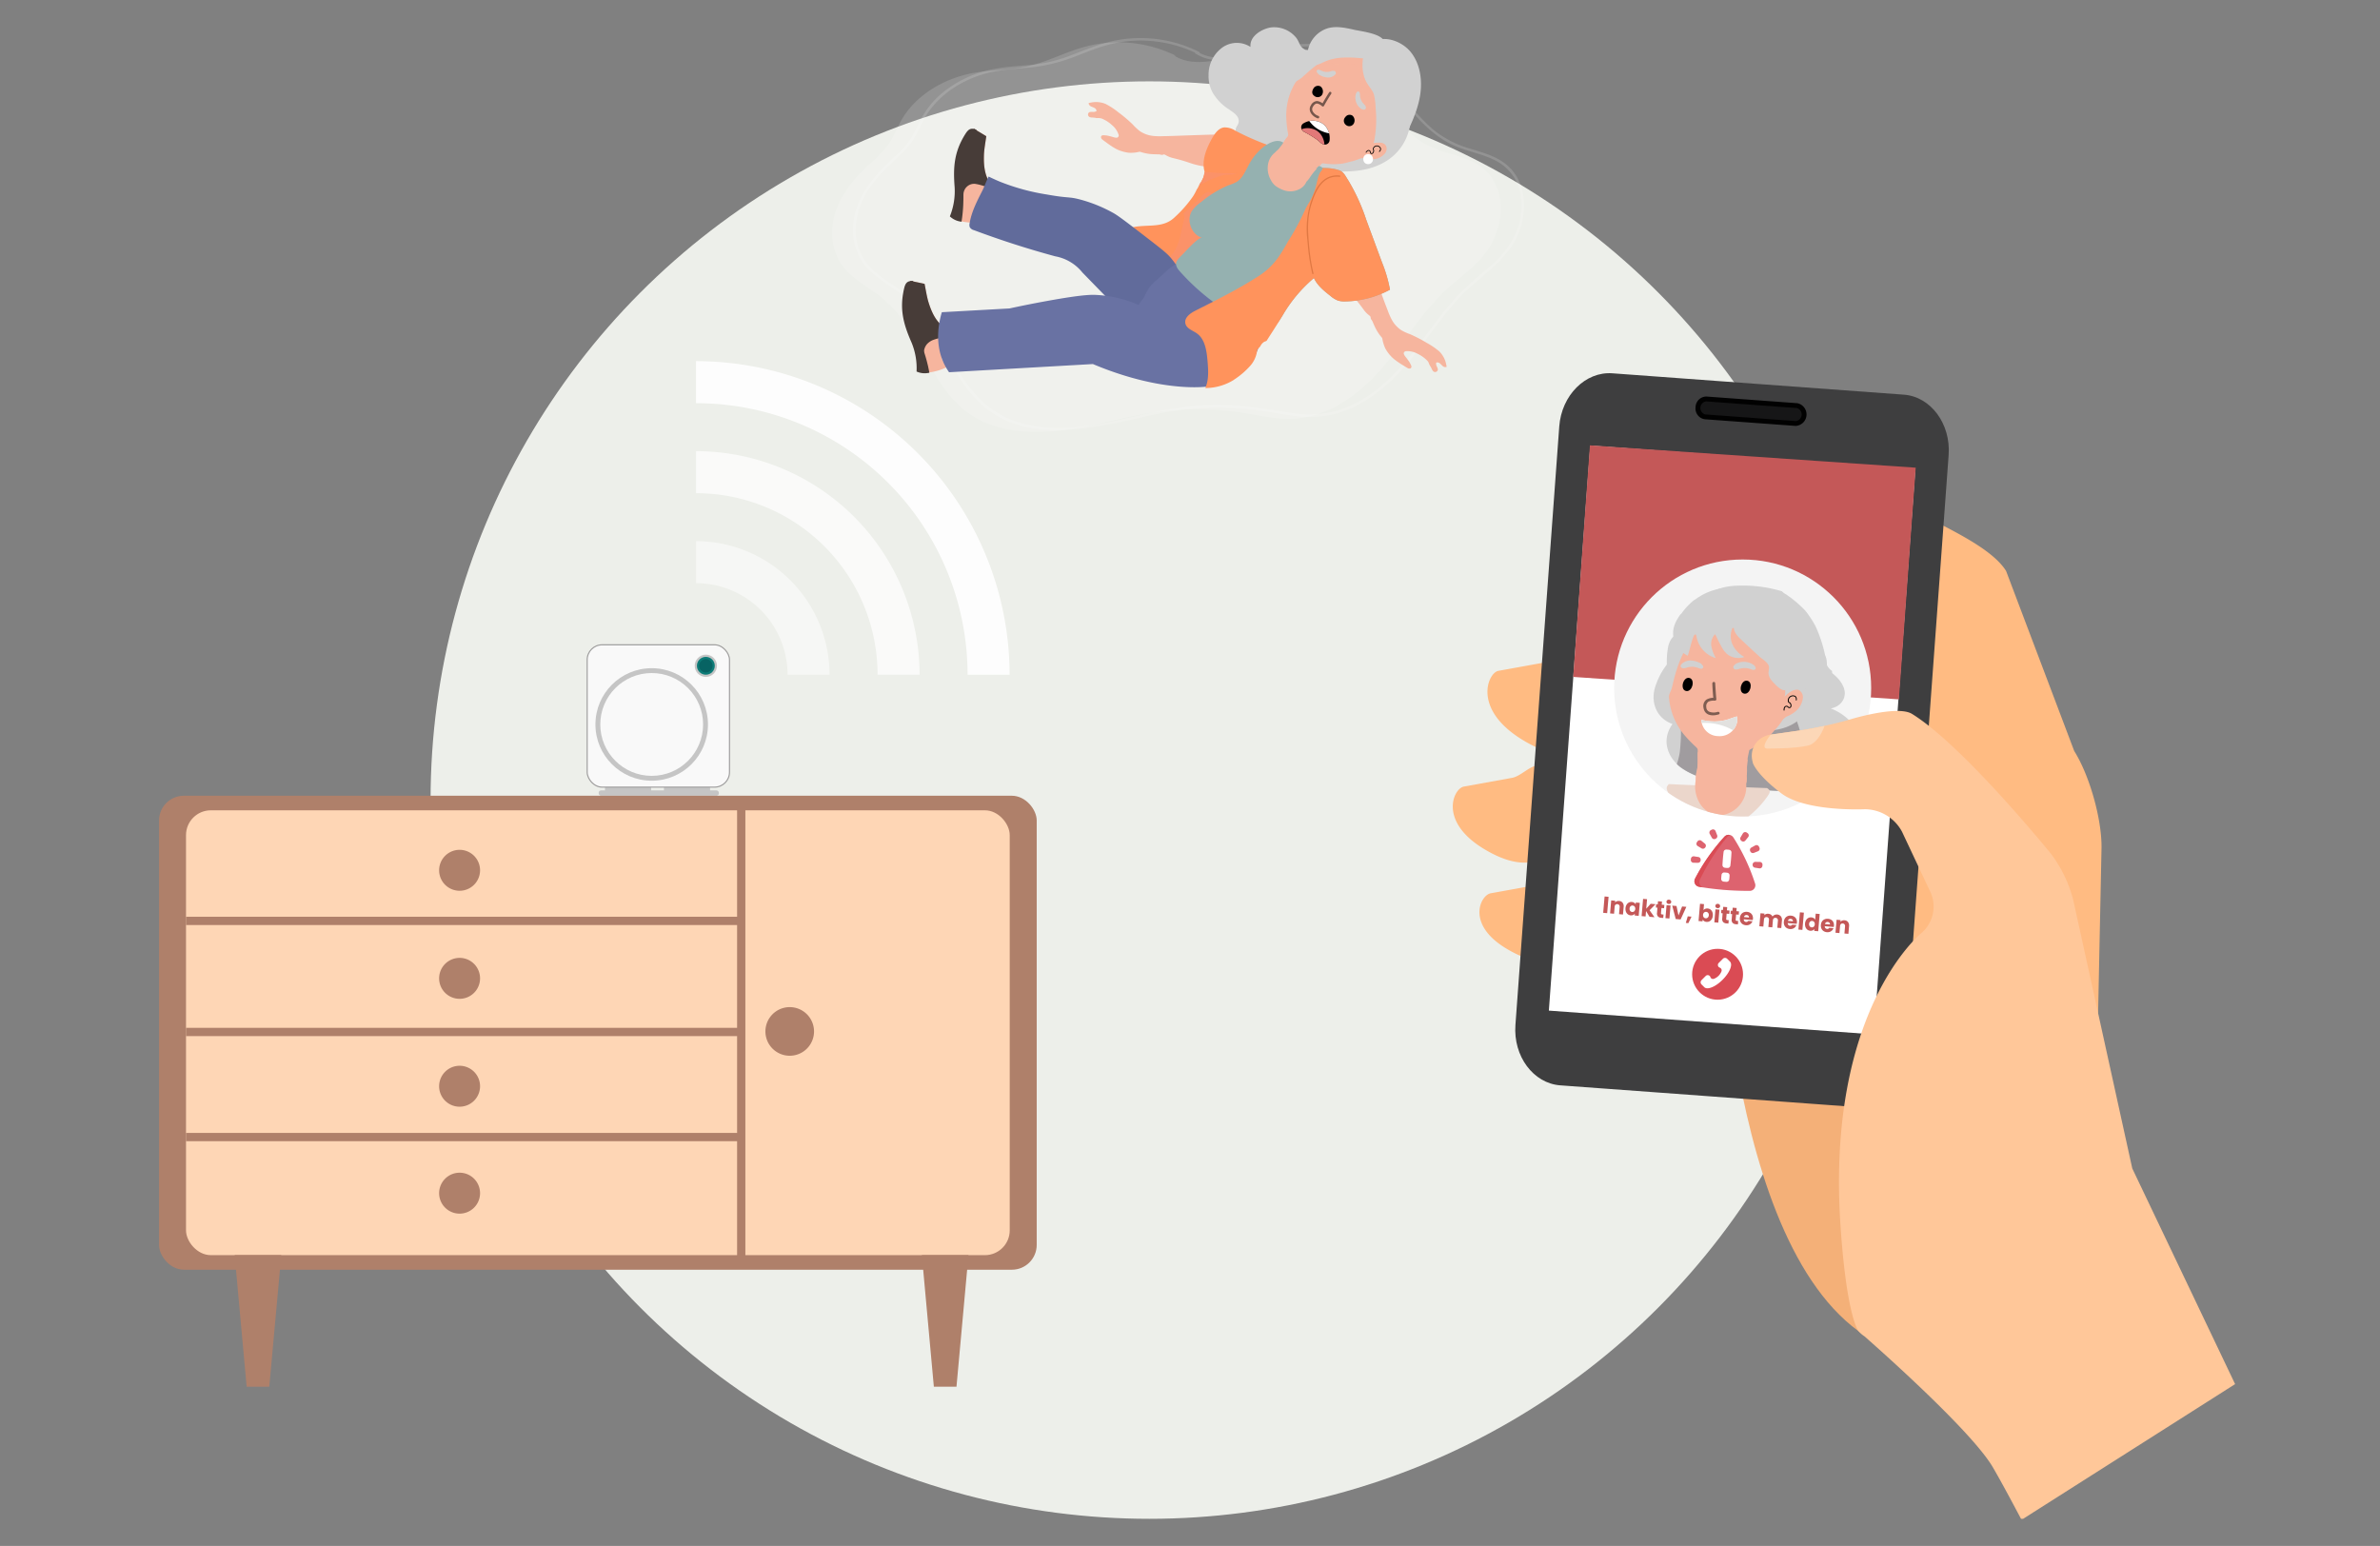 <?xml version="1.0"?>
<svg xmlns="http://www.w3.org/2000/svg" xmlns:xlink="http://www.w3.org/1999/xlink" width="702" height="456" viewBox="0 0 702 456">
  <rect x="0" y="0" width="702" height="456" fill="#808080" stroke="none"/>
  <defs>
    <clipPath id="clip-path">
      <rect id="Rechteck_109" data-name="Rechteck 109" width="702" height="456" transform="translate(1055 1150)" fill="none" stroke="#707070" stroke-width="1"/>
    </clipPath>
    <clipPath id="clip-path-2">
      <rect id="Rechteck_13" data-name="Rechteck 13" width="864" height="440" transform="translate(0)" fill="#fff"/>
    </clipPath>
    <clipPath id="clip-path-3">
      <path id="Pfad_141" data-name="Pfad 141" d="M288.646,45.51a1.361,1.361,0,0,0-.709,1.7,1.835,1.835,0,0,0,.953.96,28.249,28.249,0,0,1,3.195,1.905,9.176,9.176,0,0,1,1.368,1.1,2.427,2.427,0,0,0,.9.573,1.383,1.383,0,0,0,1.891-1.282,5.544,5.544,0,0,0-1.053-3.818,4.27,4.27,0,0,0-1.3-1.16A5.251,5.251,0,0,0,288.646,45.51Z" transform="translate(-287.847 -44.795)" fill="none"/>
    </clipPath>
    <clipPath id="clip-path-4">
      <rect id="Rechteck_22" data-name="Rechteck 22" width="17.555" height="21.201" transform="translate(0 17.491) rotate(-85.1)" fill="none"/>
    </clipPath>
    <clipPath id="clip-path-5">
      <circle id="Ellipse_10" data-name="Ellipse 10" cx="37.904" cy="37.904" r="37.904" fill="none"/>
    </clipPath>
    <clipPath id="clip-path-6">
      <rect id="Rechteck_23" data-name="Rechteck 23" width="8.982" height="8.982" fill="none"/>
    </clipPath>
  </defs>
  <g id="ellio_grafik_so_funktioniert_der_hausnotruf" transform="translate(-1055 -1150)" clip-path="url(#clip-path)">
    <g id="Gruppe_247" data-name="Gruppe 247">
      <circle id="Ellipse_13" data-name="Ellipse 13" cx="212" cy="212" r="212" transform="translate(1182 1174)" fill="#edefea"/>
      <g id="Gruppe_maskieren_8" data-name="Gruppe maskieren 8" transform="translate(976 1158)" clip-path="url(#clip-path-2)">
        <g id="ellio_grafik_erkl&#xE4;rung" transform="translate(125.909 0)">
          <g id="Ebene_1" data-name="Ebene 1" transform="translate(0 0)">
            <g id="Gruppe_13" data-name="Gruppe 13" transform="translate(0 182.196)">
              <g id="Gruppe_12" data-name="Gruppe 12" transform="translate(129.685 39.552)">
                <rect id="Rechteck_14" data-name="Rechteck 14" width="35.44" height="1.569" rx="0.671" transform="translate(0 3.395)" fill="#c5c5c5"/>
                <rect id="Rechteck_15" data-name="Rechteck 15" width="13.616" height="3.982" transform="translate(19.239)" fill="#c5c5c5"/>
                <rect id="Rechteck_16" data-name="Rechteck 16" width="13.616" height="3.982" transform="translate(1.848)" fill="#c5c5c5"/>
              </g>
              <rect id="Rechteck_17" data-name="Rechteck 17" width="258.876" height="139.806" rx="7.32" transform="translate(258.876 184.328) rotate(180)" fill="#af806a"/>
              <rect id="Rechteck_18" data-name="Rechteck 18" width="242.961" height="131.211" rx="7.32" transform="translate(250.918 180.031) rotate(180)" fill="#fed6b5"/>
              <path id="Pfad_79" data-name="Pfad 79" d="M196.1,368.6h6.675l3.538-38.821H192.559Z" transform="translate(32.438 -149.76)" fill="#af806a"/>
              <path id="Pfad_80" data-name="Pfad 80" d="M23.468,368.6h6.675l3.538-38.821H19.929Z" transform="translate(2.375 -149.76)" fill="#af806a"/>
              <line id="Linie_1" data-name="Linie 1" y2="135.508" transform="translate(171.722 46.292)" fill="none" stroke="#af806a" stroke-miterlimit="10" stroke-width="2.44"/>
              <line id="Linie_2" data-name="Linie 2" x1="163.764" transform="translate(7.958 81.438)" fill="none" stroke="#af806a" stroke-miterlimit="10" stroke-width="2.44"/>
              <line id="Linie_3" data-name="Linie 3" x1="163.764" transform="translate(7.958 114.2)" fill="none" stroke="#af806a" stroke-miterlimit="10" stroke-width="2.44"/>
              <line id="Linie_4" data-name="Linie 4" x1="163.764" transform="translate(7.958 145.199)" fill="none" stroke="#af806a" stroke-miterlimit="10" stroke-width="2.44"/>
              <path id="Pfad_81" data-name="Pfad 81" d="M71.293,234.01a6.038,6.038,0,1,0,6.038-6.045A6.045,6.045,0,0,0,71.293,234.01Z" transform="translate(11.32 -167.491)" fill="#af806a"/>
              <path id="Pfad_82" data-name="Pfad 82" d="M153.262,274.652a7.17,7.17,0,1,0,7.17-7.17A7.168,7.168,0,0,0,153.262,274.652Z" transform="translate(25.594 -160.61)" fill="#af806a"/>
              <path id="Pfad_83" data-name="Pfad 83" d="M71.293,261.156a6.038,6.038,0,1,0,6.038-6.045A6.045,6.045,0,0,0,71.293,261.156Z" transform="translate(11.32 -162.764)" fill="#af806a"/>
              <path id="Pfad_84" data-name="Pfad 84" d="M71.293,288.259a6.038,6.038,0,1,0,6.038-6.045A6.045,6.045,0,0,0,71.293,288.259Z" transform="translate(11.32 -158.044)" fill="#af806a"/>
              <path id="Pfad_85" data-name="Pfad 85" d="M71.293,315.124a6.038,6.038,0,1,0,6.038-6.045A6.045,6.045,0,0,0,71.293,315.124Z" transform="translate(11.32 -153.366)" fill="#af806a"/>
              <rect id="Rechteck_19" data-name="Rechteck 19" width="41.98" height="41.98" rx="4.41" transform="translate(126.283)" fill="#f9f9f9" stroke="#9e9d9d" stroke-width="0.33"/>
              <circle id="Ellipse_3" data-name="Ellipse 3" cx="3.28" cy="3.28" r="3.28" transform="translate(158.006 2.908)" fill="#c5c5c5"/>
              <circle id="Ellipse_4" data-name="Ellipse 4" cx="2.636" cy="2.636" r="2.636" transform="translate(158.65 3.553)" fill="#0d7b77"/>
              <circle id="Ellipse_5" data-name="Ellipse 5" cx="1.977" cy="1.977" r="1.977" transform="translate(159.309 4.212)" fill="#076363"/>
              <circle id="Ellipse_6" data-name="Ellipse 6" cx="16.596" cy="16.596" r="16.596" transform="translate(128.718 6.898)" fill="#c5c5c5"/>
              <circle id="Ellipse_7" data-name="Ellipse 7" cx="15.163" cy="15.163" r="15.163" transform="translate(130.151 8.33)" fill="#f9f9f9"/>
            </g>
            <path id="Pfad_86" data-name="Pfad 86" d="M228.33,197.7h-12.4a80.1,80.1,0,0,0-80.1-80.1V105.2a92.594,92.594,0,0,1,92.49,92.5Z" transform="translate(22.559 -6.675)" fill="rgba(255,255,255,0.9)"/>
            <path id="Pfad_87" data-name="Pfad 87" d="M201.779,193.757h-12.4a53.546,53.546,0,0,0-53.547-53.547v-12.4a66.015,66.015,0,0,1,65.938,65.938Z" transform="translate(22.559 -2.737)" fill="rgba(255,255,255,0.7)"/>
            <path id="Pfad_88" data-name="Pfad 88" d="M175.227,189.819h-12.4a27,27,0,0,0-27-27v-12.4a39.433,39.433,0,0,1,39.387,39.387Z" transform="translate(22.559 1.201)" fill="rgba(255,255,255,0.5)"/>
            <g id="Gruppe_14" data-name="Gruppe 14" transform="translate(198.529 4.488)" opacity="0.15">
              <path id="Pfad_89" data-name="Pfad 89" d="M271.541,29.126a38.3,38.3,0,0,0-26.68-2.793c-5.923,1.561-11.324,4.541-17.319,5.859-5.136,1.125-10.522.988-15.707,1.92-8.824,1.576-17.047,6.518-21.251,13.731-1.49,2.557-2.478,5.358-4.233,7.771a45.557,45.557,0,0,1-6.052,6.11c-4.233,3.968-7.85,8.638-9.447,13.967s-.974,11.374,2.614,15.836c3.03,3.767,7.771,6.052,11.56,9.2,11.553,9.612,13.688,26.652,26.616,34.7,7.922,4.928,18.293,5.3,27.776,3.918s18.637-4.326,28.156-5.458a90.959,90.959,0,0,1,25.212.788c4.233.688,8.473,1.612,12.771,1.483,10.737-.329,19.926-7.184,26.566-14.841s11.689-16.467,19.231-23.407c3.674-3.388,7.922-6.3,10.987-10.164A22.508,22.508,0,0,0,367.175,75.7c.408-4.928-1.125-10.235-5.221-13.494-4.233-3.366-10.278-3.982-15.306-6.282-12.5-5.716-17.025-20.807-29.481-26.587-8.416-3.9-18.58-2.636-27.69-.344-6.2,1.554-13.387,3.4-18.6-.014" transform="translate(-170.017 -25.11)" fill="#fff"/>
            </g>
            <g id="Gruppe_15" data-name="Gruppe 15" transform="translate(204.68 3.227)" opacity="0.15">
              <path id="Pfad_90" data-name="Pfad 90" d="M277.34,28.1a38.694,38.694,0,0,0-24.689-3.352c-4.469.874-8.638,2.707-12.878,4.3a49.834,49.834,0,0,1-6.547,2.041,55.207,55.207,0,0,1-7.356,1.01c-4.376.38-8.753.709-12.964,2.041a33.512,33.512,0,0,0-10.192,5.214,25.621,25.621,0,0,0-7.177,8.187c-1.039,1.891-1.855,3.889-2.958,5.744a24.29,24.29,0,0,1-4.627,5.358c-6.031,5.537-12.033,11.983-12.649,20.592a17.124,17.124,0,0,0,2.879,11.023c2.242,3.187,5.744,5.4,8.96,7.635a35.976,35.976,0,0,1,8.23,7.65,71.025,71.025,0,0,1,5.694,8.946c3.352,5.988,6.5,12.312,11.539,17.1,13.1,12.47,32.568,7.714,48.225,4.233a113.952,113.952,0,0,1,14.647-2.493,87.468,87.468,0,0,1,14.941.029c4.971.415,9.806,1.433,14.726,2.091a31.085,31.085,0,0,0,12.921-.716c7.621-2.206,14.132-7.327,19.346-13.172,5.873-6.582,10.464-14.189,16.438-20.685,5.866-6.382,14.146-10.772,17.634-19.06,2.829-6.7,2.485-15.586-3.531-20.492-3.066-2.5-6.976-3.531-10.687-4.684a30.47,30.47,0,0,1-10.293-5.164c-5.415-4.341-9.233-10.25-13.881-15.321a35.793,35.793,0,0,0-7.736-6.582,27.2,27.2,0,0,0-11.145-3.624,46.765,46.765,0,0,0-12.914.616c-4.255.723-8.38,2.027-12.62,2.779s-8.409.874-12-1.4c-.415-.265-.8.394-.387.659,6.869,4.362,15.686.616,22.856-.852,8.2-1.676,17.3-2.206,24.89,1.948,6.052,3.316,10.25,8.968,14.554,14.182s8.989,10.063,15.45,12.477c3.746,1.4,7.779,2.142,11.3,4.111a13.8,13.8,0,0,1,6.719,9.182A20.1,20.1,0,0,1,370.7,81.736a28.459,28.459,0,0,1-7.886,9.963,114.308,114.308,0,0,0-9.5,8.645,121.34,121.34,0,0,0-7.943,9.877c-4.992,6.7-9.985,13.494-16.839,18.429a35.12,35.12,0,0,1-10.515,5.307,30.724,30.724,0,0,1-13.143.695c-4.7-.666-9.333-1.6-14.067-2.02a88.864,88.864,0,0,0-14.554-.129c-17.455,1.361-35.319,10.379-52.838,4.634-7.163-2.342-12.334-7.442-16.3-13.68-3.646-5.73-6.41-12-10.45-17.491a35.074,35.074,0,0,0-7.055-7.248c-3.194-2.414-6.8-4.369-9.541-7.349a16.116,16.116,0,0,1-4.033-11.209A22.64,22.64,0,0,1,179.994,68.5c2.407-3.674,5.565-6.59,8.76-9.555a24.764,24.764,0,0,0,4.133-4.691c1.132-1.769,1.955-3.71,2.915-5.572,3.581-6.933,10.242-11.639,17.606-13.9,4.3-1.318,8.753-1.583,13.208-1.984a49.87,49.87,0,0,0,13.036-2.894c4.255-1.583,8.108-3.309,12.391-4.255a37.515,37.515,0,0,1,12.749-.573,37,37,0,0,1,12.176,3.674c.437.222.824-.437.387-.659h0Z" transform="translate(-175.256 -24.036)" fill="#fff"/>
            </g>
            <g id="Gruppe_20" data-name="Gruppe 20" transform="translate(219.16)">
              <path id="Pfad_91" data-name="Pfad 91" d="M286.088,59.032a3.589,3.589,0,0,0-1.69-1.017,25.593,25.593,0,0,0-16.2-.272,6.231,6.231,0,0,0-.917.358,5.1,5.1,0,0,1-1.1,2.844l-.258.387a12.362,12.362,0,0,1-.645,1.354.861.861,0,0,1-.2.251,15.153,15.153,0,0,1-1.153,2.149,36.373,36.373,0,0,1-5.358,6.11c-2.894,2.815-6.425,2.349-10.214,2.664-2.321.193-4.756.781-6.4,2.485,4.083,5.823,4.083,13.673,6.991,20.2a2.779,2.779,0,0,0,.8,1.175,2.625,2.625,0,0,0,1.289.4c5.365.6,10.8-1.626,14.8-5.358,3.939-3.674,5.658-8.5,8.495-12.907,3.567-5.529,7.327-10.952,10.987-16.424.888-1.325,1.769-3.137.788-4.391Z" transform="translate(-178.12 -15.145)" fill="#ff935c"/>
              <path id="Pfad_92" data-name="Pfad 92" d="M234.494,40.406a10.448,10.448,0,0,1,1.547-.272,7.372,7.372,0,0,1,3.438.523,22.094,22.094,0,0,1,3.8,2.493,42.608,42.608,0,0,1,4.2,3.553,16.17,16.17,0,0,0,2.063,1.948,8.664,8.664,0,0,0,4.018,1.454,20.953,20.953,0,0,0,3,.064c2.428-.036,4.913-.15,7.32-.229,2.249-.072,4.52-.158,6.711-.215,1.755-.043,3.338-.029,5.042.093.258.021.458.05.709.086.072.007.093.029.064.115a3.271,3.271,0,0,0,0,1.762c.057.222.143.415.215.63a.244.244,0,0,1-.014.186,2.242,2.242,0,0,0-.007,1.869c.072.172.172.308.244.473a1.355,1.355,0,0,1,.064.15.415.415,0,0,1-.229.537,1.235,1.235,0,0,0-.43.43,4.038,4.038,0,0,1-1.5,1.382,2.718,2.718,0,0,0-.487.287c-.179.165-.208.308-.064.494a1.818,1.818,0,0,0,.387.315,1.7,1.7,0,0,1,.272.236.105.105,0,0,1-.014.021,1.191,1.191,0,0,0-.716.129,2.991,2.991,0,0,0-.516.38,6.316,6.316,0,0,1-.587.494,1.234,1.234,0,0,1-1.268.136c-.129-.05-.15-.136-.172-.265a.658.658,0,0,0-.659-.616,1.347,1.347,0,0,0-.294.014c-.15.014-.308.064-.466.064a12.78,12.78,0,0,1-1.963-.093,23.283,23.283,0,0,1-3.732-.924,50.951,50.951,0,0,0-5.078-1.475,7.542,7.542,0,0,1-2.278-.938,1.755,1.755,0,0,0-.466-.143.138.138,0,0,0-.072.021,1.176,1.176,0,0,1-.881.043,1.766,1.766,0,0,0-.473-.079c-.824-.021-1.647-.021-2.464-.093a13.43,13.43,0,0,1-2.858-.594,1.058,1.058,0,0,0-.666-.036c-.029.007-.064.021-.1.029a10.359,10.359,0,0,1-2.815.215,11.542,11.542,0,0,1-3.2-.874c-.172-.064-.315-.172-.494-.229-.358-.208-.716-.415-1.082-.63-.165-.129-.351-.229-.523-.351-.358-.244-.709-.487-1.053-.738-.458-.344-.924-.666-1.375-1.017a1,1,0,0,1-.451-.645.539.539,0,0,1,.394-.637.907.907,0,0,1,.279-.036,6.833,6.833,0,0,1,1.2.107c.623.115,1.232.3,1.848.473a2.692,2.692,0,0,0,.831.136.584.584,0,0,0,.6-.38.6.6,0,0,0,.029-.48,6.066,6.066,0,0,0-1.984-2.887,9.935,9.935,0,0,0-3.044-1.912,3.663,3.663,0,0,0-1.275-.122,1.915,1.915,0,0,1-.3-.021,5.939,5.939,0,0,0-1-.136,2.4,2.4,0,0,1-.931-.143.814.814,0,0,1-.294-1.268c.143-.208.365-.215.58-.251.3-.043.587.014.881,0a1.529,1.529,0,0,0,.788-.229.124.124,0,0,0,.064-.158,1.255,1.255,0,0,0-.509-.738,7.28,7.28,0,0,0-1.024-.451,1.491,1.491,0,0,1-.637-.516,1.283,1.283,0,0,1-.15-.494c0-.007.014-.014.007-.021Z" transform="translate(-179.45 -18.006)" fill="#f6b59e"/>
              <path id="Pfad_93" data-name="Pfad 93" d="M329.23,111.868a10.371,10.371,0,0,0-.337-1.54,7.43,7.43,0,0,0-1.783-2.987,22,22,0,0,0-3.746-2.564,42,42,0,0,0-4.885-2.543,15.7,15.7,0,0,1-2.586-1.167,8.709,8.709,0,0,1-2.872-3.166,20.862,20.862,0,0,1-1.2-2.75c-.888-2.256-1.726-4.606-2.564-6.855-.788-2.113-1.569-4.247-2.349-6.3-.63-1.64-1.239-3.1-2-4.634-.115-.229-.222-.4-.344-.623-.036-.064-.064-.072-.129-.021a3.285,3.285,0,0,1-1.626.666c-.229.029-.444.021-.666.043a.214.214,0,0,0-.165.079,2.218,2.218,0,0,1-1.726.716c-.179,0-.351-.036-.53-.043a.633.633,0,0,0-.165,0,.416.416,0,0,0-.408.423,1.174,1.174,0,0,1-.236.559,4.069,4.069,0,0,0-.709,1.912,2.39,2.39,0,0,1-.079.559c-.079.229-.208.308-.43.244a2.417,2.417,0,0,1-.444-.236,1.915,1.915,0,0,0-.322-.158s-.007.014-.014.014a1.184,1.184,0,0,1,.15.716,3.176,3.176,0,0,1-.158.623c-.072.244-.186.48-.236.738a1.243,1.243,0,0,0,.351,1.225c.093.1.179.086.308.057a.652.652,0,0,1,.817.38,1.831,1.831,0,0,1,.093.279,4.624,4.624,0,0,0,.115.451,12.6,12.6,0,0,0,.831,1.783,23.246,23.246,0,0,0,2.271,3.1,51.548,51.548,0,0,1,3.295,4.14,7.748,7.748,0,0,0,1.733,1.755,1.938,1.938,0,0,1,.308.372.082.082,0,0,1,.007.072,1.207,1.207,0,0,0,.294.831,1.839,1.839,0,0,1,.251.408c.329.752.638,1.518,1.024,2.242a13.484,13.484,0,0,0,1.633,2.414,1.054,1.054,0,0,1,.286.6.244.244,0,0,0,.014.1,10.662,10.662,0,0,0,.867,2.693,11.32,11.32,0,0,0,2.02,2.629c.129.129.279.229.4.365.329.258.659.509.988.759.179.1.344.236.516.351.358.236.716.473,1.082.695.494.294.967.6,1.461.888a1,1,0,0,0,.766.179.535.535,0,0,0,.437-.609.731.731,0,0,0-.072-.272,7.515,7.515,0,0,0-.552-1.067c-.344-.537-.745-1.024-1.139-1.533a2.529,2.529,0,0,1-.437-.716.6.6,0,0,1,.122-.7.619.619,0,0,1,.437-.208,6.146,6.146,0,0,1,3.424.738,10,10,0,0,1,2.93,2.091c.408.451.365.688.6,1.132a1.932,1.932,0,0,0,.129.272,6.626,6.626,0,0,1,.5.867,2.634,2.634,0,0,0,.48.809.819.819,0,0,0,1.289-.208.722.722,0,0,0,.014-.63,8.143,8.143,0,0,0-.337-.817,1.509,1.509,0,0,1-.086-.817.124.124,0,0,1,.122-.115,1.212,1.212,0,0,1,.874.186,9.152,9.152,0,0,1,.809.774,1.446,1.446,0,0,0,.716.394,1.574,1.574,0,0,0,.516-.043c.007,0,.007-.014.022-.021Z" transform="translate(-168.596 -11.64)" fill="#f6b59e"/>
              <path id="Pfad_94" data-name="Pfad 94" d="M265.4,91.687A30.376,30.376,0,0,0,273.519,77.5a14.319,14.319,0,0,0,.659-4.5c-.158-3.3-2.142-6.174-4.04-8.831-1.984-2.772-3.273-1.024-5.085.809a52.078,52.078,0,0,1-4.362,4.075A2.9,2.9,0,0,1,260.9,70.9c-.365,1.153-.573,2.364-.831,3.545-.616,2.793-1.44,5.859-3.775,7.642a5.956,5.956,0,0,1-4.892.974,14.524,14.524,0,0,1-2.815-.967c-.659-.308-1.3-.637-1.97-.91a5.379,5.379,0,0,0-.673-.15c-.537.007-1.074.036-1.612.079,1.547,4.677,2.17,9.834,4.183,14.361a2.779,2.779,0,0,0,.8,1.175,2.625,2.625,0,0,0,1.289.4c5.365.6,10.8-1.626,14.8-5.358Z" transform="translate(-177.706 -14.072)" fill="#ef8e8e" opacity="0.26"/>
              <path id="Pfad_95" data-name="Pfad 95" d="M295.426,27.935c-1.447.265-2.013.394-3.058-.451-.974-.788-.96-1.676-1.834-2.929a8.333,8.333,0,0,0-7.685-3.159c-2.736.487-6.246,2.664-5.888,5.744a7.358,7.358,0,0,0-8.889.623,9.853,9.853,0,0,0-3.481,7.728,10.065,10.065,0,0,0,1.153,5.021,14.458,14.458,0,0,0,4.828,5.014c1.375.967,3.173,2.006,2.886,3.846-.122.788-.809,1.282-.874,2.156A4.29,4.29,0,0,0,273.917,55c3.008,3.1,6.983,4.527,11.252,5.494,3.739.845,7.12,2.421,10.952,2.829,6.976.745,14.5,1.275,20.528-2.314a15.173,15.173,0,0,0,7.449-11.6c.394-5.422-2.607-7.607-5.422-11.482-2.729-3.76-4.426-7.134-8.151-10.314-2.392-2.048-5.057-3.6-7.736-2.478-2.8,1.175-4.777,2.321-7.377,2.8Z" transform="translate(-174.179 -21.286)" fill="#d1d1d1"/>
              <path id="Pfad_96" data-name="Pfad 96" d="M289.511,27.59l-.129.05a.121.121,0,0,1-.036.014c-.115.057-.229.115-.344.186-.064.043-.129.079-.193.122a.662.662,0,0,0-.057.036.819.819,0,0,0-.072.057c-.05.043-.1.086-.143.129-.093.086-.179.179-.265.272-.05.057-.1.2-.057.064,0-.021.014-.029.014-.043a.483.483,0,0,1-.043.086,5.687,5.687,0,0,0-.265.509.369.369,0,0,1-.072.107v.014a1.748,1.748,0,0,0-.057.179c-.036.115-.064.222-.093.337-.022.086-.022.2-.043.294a.16.16,0,0,1-.021.072,1.175,1.175,0,0,1-.014.158,6.973,6.973,0,0,0,0,.774c0,.079.014.158.021.236,0,.029.021.15.021.165h0c.014.072.022.136.036.208a9.507,9.507,0,0,0,.473,1.6.143.143,0,0,0,.029.057c.029.064.064.136.093.2.057.129.122.251.186.372.136.258.287.509.444.752.086.129.172.251.258.372.029.036.057.079.086.122a.461.461,0,0,1,.05.057,8.977,8.977,0,0,0,.6.673,6.954,6.954,0,0,0,.637.58.624.624,0,0,0,.072.057c.043.029.086.064.122.093.107.079.222.158.337.229a6.079,6.079,0,0,0,.766.415c.007,0,.014.007.021.014.064.021.122.05.186.072.122.043.251.086.38.122s.279.072.415.1c.064.014.136.021.2.036a7.593,7.593,0,0,0,.988.021c.179-.007.358-.029.537-.043h.029l.265-.043a9.049,9.049,0,0,0,.988-.244c.165-.05.337-.107.5-.172.072-.029.143-.057.222-.086.029-.014.064-.029.093-.043.308-.143.616-.3.91-.473s.58-.365.859-.566c.064-.05.272-.215.093-.072.057-.05.122-.093.179-.143.136-.115.272-.229.408-.351.258-.236.5-.48.738-.738.122-.136.243-.272.358-.408.057-.072.115-.143.172-.208,0-.007.014-.014.014-.021l.014-.014a12.666,12.666,0,0,0,1.125-1.8c.079-.158.158-.322.229-.487l.029-.057v-.014l.086-.215c.122-.322.236-.645.329-.981s.172-.688.236-1.039l.043-.258v-.064c.014-.165.029-.322.043-.487a7.943,7.943,0,0,0,0-1.01c-.007-.186-.029-.372-.05-.559v-.021l-.043-.258a9.343,9.343,0,0,0-.244-.981c-.05-.165-.115-.329-.179-.494,0-.014-.007-.021-.014-.036a.121.121,0,0,0-.014-.036c-.029-.072-.064-.136-.093-.208-.1-.208-.215-.415-.329-.616a4.777,4.777,0,0,0-2.772.294c-2.8,1.175-4.777,2.321-7.377,2.8a5.063,5.063,0,0,1-1.9.158Z" transform="translate(-170.169 -20.776)" fill="#d1d1d1"/>
              <path id="Pfad_97" data-name="Pfad 97" d="M295.978,58.178c-1.1-2.793-4.426-3.739-7.306-4.512a77.306,77.306,0,0,1-15.908-6.224,5.608,5.608,0,0,0-3.352-.953c-1.633.251-2.729,1.841-3.545,3.316-1.569,2.836-2.922,6.067-2.292,9.182a2.632,2.632,0,0,1,.079,1.268.955.955,0,0,1-.05.129,5.382,5.382,0,0,1-.745,1.8c.688.064,1.375.107,2.07.107,2.958.007,5.916.115,8.874-.057,1.776-.165,3.531-.5,5.3-.781q2.793-.44,5.594-.809a20.517,20.517,0,0,1,3.438-.251c.817.029,1.626.086,2.442.15a39.054,39.054,0,0,0,4.391.165c.358-.043.716-.093,1.074-.165a1.435,1.435,0,0,1,.172-.029,4.433,4.433,0,0,0-.236-2.328Z" transform="translate(-174.48 -16.905)" fill="#ff935c"/>
              <path id="Pfad_98" data-name="Pfad 98" d="M208.2,73.987c-1.125-2.263-.953-3.467,1.031-5.128a9.047,9.047,0,0,0,3.066-4.4c-2.693-2.808-3.187-6.024-3.051-9.977.05-1.569.458-3.81.688-5.451-1.218-.759-2.442-1.475-3.667-2.213-.559,1.218-1.232,2.636-1.755,3.839a26.8,26.8,0,0,0-2.077,13.193,40.7,40.7,0,0,1-.48,9.963.635.635,0,0,1,.394.272,16.348,16.348,0,0,0,5.408.337c.143-.15.3-.294.444-.437Z" transform="translate(-185.086 -16.842)" fill="#f6b59e"/>
              <path id="Pfad_99" data-name="Pfad 99" d="M203.088,67.083c.029-.279.043-.559.05-.838a3.21,3.21,0,0,1,1.218-2.507,3.075,3.075,0,0,1,2.614-.594c1.318.229,2.564.723,3.868,1.017a2.608,2.608,0,0,1,1.261.709c.05-.136.1-.272.143-.415-2.693-2.808-3.187-6.024-3.051-9.977.05-1.569.458-3.81.688-5.451-1.218-.759-2.442-1.475-3.667-2.213-.559,1.218-1.232,2.636-1.755,3.839a26.8,26.8,0,0,0-2.077,13.193,36.133,36.133,0,0,1-.072,6.761c.279-1.175.587-2.342.781-3.531Z" transform="translate(-185.032 -16.843)" fill="#473c38"/>
              <path id="Pfad_100" data-name="Pfad 100" d="M199.6,72.668a5.828,5.828,0,0,0,3.438,1.569,43.33,43.33,0,0,0,.43-10.049,28.863,28.863,0,0,1,2.206-13.208c.5-1.189,1.225-2.664,1.769-3.875-1.69-.637-2.364-.2-3.338,1.354-3.252,5.214-3.56,9.705-3.1,15.6a19.847,19.847,0,0,1-1.411,8.617Z" transform="translate(-185.497 -16.841)" fill="#473c38"/>
              <path id="Pfad_101" data-name="Pfad 101" d="M200.515,110.056c-1.8-1.769-2.041-2.958-.716-5.186a9.055,9.055,0,0,0,1.447-5.164c-3.474-1.769-4.992-4.641-6.167-8.416-.466-1.5-.817-3.746-1.146-5.372-1.4-.322-2.793-.594-4.19-.881-.129,1.332-.294,2.894-.394,4.2a26.776,26.776,0,0,0,2.385,13.143,40.352,40.352,0,0,1,2.822,9.569.623.623,0,0,1,.458.122,16.549,16.549,0,0,0,5.221-1.461c.086-.193.186-.372.279-.559Z" transform="translate(-187.294 -10.186)" fill="#f6b59e"/>
              <path id="Pfad_102" data-name="Pfad 102" d="M194.707,111.947a3.544,3.544,0,0,1,.007-1.067,3.41,3.41,0,0,1,.136-.494q-.107-.312-.193-.645a19.489,19.489,0,0,1-.9-3.123,3.923,3.923,0,0,1,.874-2.908,4.793,4.793,0,0,1,1.848-1.253,14.822,14.822,0,0,1,2.872-.731c.573-.107,1.153-.193,1.733-.286h.05a9.081,9.081,0,0,0,.115-1.733c-3.474-1.769-4.992-4.641-6.167-8.416-.466-1.5-.817-3.746-1.146-5.372-1.4-.322-2.793-.594-4.19-.881-.129,1.332-.294,2.894-.394,4.2a26.776,26.776,0,0,0,2.385,13.143,40.352,40.352,0,0,1,2.822,9.569.48.48,0,0,1,.143,0Z" transform="translate(-187.294 -10.186)" fill="#473c38"/>
              <path id="Pfad_103" data-name="Pfad 103" d="M191.871,111.773a5.819,5.819,0,0,0,3.768.351,43.326,43.326,0,0,0-2.9-9.634A28.857,28.857,0,0,1,190.474,89.3c.079-1.282.279-2.915.394-4.247-1.8-.05-2.3.587-2.707,2.371-1.361,6-.165,10.336,2.206,15.75a19.747,19.747,0,0,1,1.5,8.6Z" transform="translate(-187.588 -10.184)" fill="#473c38"/>
              <path id="Pfad_104" data-name="Pfad 104" d="M288.194,36.043a15.207,15.207,0,0,0,1.382-.96c.745-.688,1.5-1.368,2.271-2.027a30.417,30.417,0,0,1,4.914-3.488c2.213-1.218,2.693-2.6,5.465-2.306a12.661,12.661,0,0,1,6.282,2.679c2.707,2.084,4.756,4.949,6.761,7.764a4.814,4.814,0,0,1,.874,1.647,4.521,4.521,0,0,1-.036,1.726,27.432,27.432,0,0,1-2.485,7.757c-.458.931-2.192,5.393-3.216,5.572,1.01-.172,3.209-.351,3.846.68h0a2.186,2.186,0,0,1-.337,2.507,4.741,4.741,0,0,1-3.015,1.59,6.619,6.619,0,0,1-2.7-.193,2.712,2.712,0,0,0-1.683.1,15.733,15.733,0,0,1-2.278.759c-.931.2-1.841.5-2.772.659a19.165,19.165,0,0,1-5.687-.079.472.472,0,0,0-.437.129c-.48.48-1,.924-1.454,1.418a18.211,18.211,0,0,0-2.027,2.643c-.229.286-.458.58-.688.867-.129.021-.158.136-.208.236a4.4,4.4,0,0,1-2.228,2.177c-2.392,1.1-4.577.48-6.661-.91A5.069,5.069,0,0,1,280.5,65.1a6.782,6.782,0,0,1-.9-3.925,5.659,5.659,0,0,1,1.812-3.9,5.349,5.349,0,0,0,.709-.688,4.488,4.488,0,0,0,1.074-1.132c.774-.874,1.311-1.934,2.02-2.865a.8.8,0,0,0,.243-.716,33.3,33.3,0,0,1-.559-4.842,18.68,18.68,0,0,1,2.672-10.393,2.287,2.287,0,0,1,.609-.623Z" transform="translate(-171.567 -20.254)" fill="#f6b59e"/>
              <path id="Pfad_105" data-name="Pfad 105" d="M292.438,30.868a1.161,1.161,0,0,0,.158-.007,20.867,20.867,0,0,1,2.593.086c.516.043,1.031.129,1.547.179,1.834.064,3.667-.029,5.5.115a2.967,2.967,0,0,1,1.92,1.3,3.478,3.478,0,0,1,.494,2.385c-.021.365-.05.738-.079,1.1a8.432,8.432,0,0,0,.064,1.411c.043.129.086.258.136.387a7.274,7.274,0,0,0,.659.953,11.63,11.63,0,0,1,1.475,1.776,8.817,8.817,0,0,1,1.2,3.725,37.769,37.769,0,0,1-.2,6.79,15.524,15.524,0,0,0,.165,3.051c.229-.057.466-.107.7-.143,1-1.189,2.242-4.355,2.621-5.121a27.662,27.662,0,0,0,2.485-7.757,4.52,4.52,0,0,0,.036-1.726,4.871,4.871,0,0,0-.874-1.647c-2.005-2.815-4.047-5.68-6.761-7.764A12.661,12.661,0,0,0,300,27.28c-2.772-.294-3.252,1.089-5.465,2.306a24.067,24.067,0,0,0-2.084,1.3Z" transform="translate(-169.328 -20.251)" fill="#f6b59e" opacity="0.39"/>
              <path id="Pfad_106" data-name="Pfad 106" d="M288.646,45.51a1.361,1.361,0,0,0-.709,1.7,1.835,1.835,0,0,0,.953.96,28.249,28.249,0,0,1,3.195,1.905,9.176,9.176,0,0,1,1.368,1.1,2.427,2.427,0,0,0,.9.573,1.383,1.383,0,0,0,1.891-1.282,5.544,5.544,0,0,0-1.053-3.818,4.27,4.27,0,0,0-1.3-1.16A5.251,5.251,0,0,0,288.646,45.51Z" transform="translate(-170.128 -17.194)" fill="#010101"/>
              <path id="Pfad_107" data-name="Pfad 107" d="M287.207,52.535a6.888,6.888,0,0,1-2.564-4.484,8.089,8.089,0,0,0,.458,3.975,6.478,6.478,0,0,0,1.92,2.213,12.388,12.388,0,0,0,3.467,2.013c.938.351,2.836.988,3.76.451-.229-.487-1.16-.587-1.619-.774a16.674,16.674,0,0,1-1.948-.924,18.051,18.051,0,0,1-3.46-2.478Z" transform="translate(-170.694 -16.627)" fill="#f6b59e"/>
              <path id="Pfad_108" data-name="Pfad 108" d="M303.809,41.248a3.915,3.915,0,0,1-1.218-2.836,1.956,1.956,0,0,0-.093-.573.5.5,0,0,0-.4-.358.478.478,0,0,0-.48.258,1.822,1.822,0,0,0-.315.8,4.09,4.09,0,0,0,1.461,3.932,2.055,2.055,0,0,0,.752.344.616.616,0,0,0,.695-.179.7.7,0,0,0,.05-.766,1.656,1.656,0,0,0-.444-.609Z" transform="translate(-167.792 -18.469)" fill="#f6b59e" opacity="0.39"/>
              <path id="Pfad_109" data-name="Pfad 109" d="M297.148,33.714a.66.66,0,0,0,.229-.781.7.7,0,0,0-.7-.387,1.911,1.911,0,0,0-.781.136,3.516,3.516,0,0,1-2.6-.129c-.229-.086-.451-.186-.68-.272a.609.609,0,0,0-.766.122c-.208.272-.029.509.122.738a1.978,1.978,0,0,0,.673.637,5.464,5.464,0,0,0,2.507.745,2.88,2.88,0,0,0,2-.8Z" transform="translate(-169.448 -19.387)" fill="#f6b59e" opacity="0.39"/>
              <path id="Pfad_110" data-name="Pfad 110" d="M293.462,38.779a1.936,1.936,0,0,0-.329-2.528,1.554,1.554,0,0,0-2.056.43c-.544.824-.688,1.712.136,2.306A1.533,1.533,0,0,0,293.462,38.779Z" transform="translate(-169.643 -18.721)" fill="#010101"/>
              <path id="Pfad_111" data-name="Pfad 111" d="M301.4,46.056a1.907,1.907,0,0,0-.294-2.493A1.52,1.52,0,0,0,299,44a1.543,1.543,0,0,0,.143,2.271,1.514,1.514,0,0,0,2.242-.208Z" transform="translate(-168.259 -17.454)" fill="#010101"/>
              <path id="Pfad_112" data-name="Pfad 112" d="M304.1,53.128h0a.114.114,0,0,0,.158-.029,1.258,1.258,0,0,1,.423-.444.423.423,0,0,1,.552.086.793.793,0,0,1,.079.251.764.764,0,0,0,.172.408.5.5,0,0,0,.609.043.991.991,0,0,0,.351-.458.892.892,0,0,0,.064-.623.7.7,0,0,0-.057-.129.569.569,0,0,1-.05-.143.392.392,0,0,1,.043-.222,1.047,1.047,0,0,1,.831-.609,1.031,1.031,0,0,1,.931.444.765.765,0,0,1,.136.365,1.007,1.007,0,0,1-.329.652.121.121,0,0,0,0,.165h0a.121.121,0,0,0,.165,0,1.2,1.2,0,0,0,.394-.817.855.855,0,0,0-.179-.494,1.229,1.229,0,0,0-2.156.2.7.7,0,0,0-.064.365.731.731,0,0,0,.072.2,1.04,1.04,0,0,1,.043.1.682.682,0,0,1-.057.458.7.7,0,0,1-.258.351.278.278,0,0,1-.329-.007.522.522,0,0,1-.107-.279.987.987,0,0,0-.107-.329.64.64,0,0,0-.845-.172,1.457,1.457,0,0,0-.5.523.122.122,0,0,0,.029.165Z" transform="translate(-167.305 -16.109)"/>
              <path id="Pfad_113" data-name="Pfad 113" d="M268.485,90.841a25.663,25.663,0,0,0-4.348-7.757c-1.189-1.44-2.12-2.228-7.2-6.145-5.615-4.333-8.459-6.511-9.927-7.334a42.833,42.833,0,0,0-9.6-3.939c-3.753-1.017-3.345-.337-10.078-1.547a63.7,63.7,0,0,1-13.9-3.81c-1.368-.573-2.485-1.1-3.259-1.483-.8,1.561-1.16,2.822-1.955,4.383-1.54,3.008-3.109,6.088-3.653,9.433a1.96,1.96,0,0,0,.043,1.1,1.929,1.929,0,0,0,1.239.9q11.8,4.416,23.973,7.714a13.3,13.3,0,0,1,8.015,4.777q6.038,6.2,12.083,12.406a7.231,7.231,0,0,0,1.561,1.325c1.719.974,3.9.372,5.651-.6,4.348-2.428,7.32-6.5,11.367-9.419Z" transform="translate(-184.641 -14.751)" fill="#616b9b"/>
              <path id="Pfad_114" data-name="Pfad 114" d="M267.253,80.72a22.3,22.3,0,0,0,6.59,6.969,101.9,101.9,0,0,0,13.115,7.37c1.475.745,3.947,1.984,7.062,3.567l-4.1,9.791-2.256,3.23a18.433,18.433,0,0,1-2.629,2.192c-3.46,2.378-7.929,3.7-15.815,3.23-11.331-.673-21.7-4.541-26.924-6.747l-42.424,2.414a17.371,17.371,0,0,1-1.533-2.629c-2.844-6.067-1.418-12.327-.594-15.077l19.962-1.11c2.786-.609,6.726-1.425,11.467-2.278,9.956-1.791,12.534-1.776,14.017-1.712a35.682,35.682,0,0,1,12.62,2.98c.53-1.089,1.253-1.626,1.791-2.715a13.776,13.776,0,0,1,1.862-3.094,14.417,14.417,0,0,1,1.16-1.132l1.246-1.117c1.612-1.447,3.381-3.338,5.365-4.147Z" transform="translate(-186.009 -10.94)" fill="#6972a3"/>
              <path id="Pfad_116" data-name="Pfad 116" d="M283.87,105.32c1.991-.509,3.144-2.579,4.219-4.383a42.014,42.014,0,0,1,8.989-10.615c1.024,2.2,2.958,3.76,4.835,5.236a7.833,7.833,0,0,0,2.285,1.411,6.677,6.677,0,0,0,2.134.236,28.386,28.386,0,0,0,13.186-3.46,40.508,40.508,0,0,0-2.349-8.036q-2.331-6.317-4.67-12.628a56.929,56.929,0,0,0-5.4-11.768c-.824-1.253-1.225-2.328-2.657-2.829a13.591,13.591,0,0,0-4.047-.616,2.084,2.084,0,0,1-.817-.136c-.315-.143-.594-.451-.938-.43-.4.021-.43.423-.716.566a3.163,3.163,0,0,1-.974.172c-4.255.494-6.138-5.393-8.688-7.5-1.769-1.461-4.269-.244-6.131,1.167a16.719,16.719,0,0,0-4.469,5.63c-.9,1.69-1.712,3.56-3.295,4.577a12.665,12.665,0,0,1-2.528,1.06,32.187,32.187,0,0,0-8.086,4.978,10.276,10.276,0,0,0-2.672,2.607c-1.7,2.765-.057,7.055,3.023,7.879-1.024-.272-4.742,3.868-5.472,4.62-1.912,1.948-3.245,2.879-1.146,5.243a65.426,65.426,0,0,0,22.053,16.2,6.778,6.778,0,0,0,4.34.817Z" transform="translate(-175.601 -16.309)" fill="#95b1b0"/>
              <path id="Pfad_117" data-name="Pfad 117" d="M273.068,119.158a23.741,23.741,0,0,0,4.742-4.025,8.114,8.114,0,0,0,2.077-4.369,1.673,1.673,0,0,1,.68-1.117c.315-.315.466-.745.759-1.089a2.951,2.951,0,0,1,.7-.6c.136-.086.645-.208.716-.322q.881-1.386,1.769-2.758c1.082-1.69,2.156-3.388,3.18-5.1a42.012,42.012,0,0,1,8.989-10.615c1.024,2.2,2.958,3.76,4.835,5.236a7.832,7.832,0,0,0,2.285,1.411,6.677,6.677,0,0,0,2.134.236,28.386,28.386,0,0,0,13.186-3.46,40.5,40.5,0,0,0-2.349-8.036q-2.331-6.317-4.67-12.628a56.928,56.928,0,0,0-5.4-11.768c-.824-1.253-1.225-2.328-2.657-2.829A13.591,13.591,0,0,0,300,56.708a2.5,2.5,0,0,1-.695-.086,2.7,2.7,0,0,1-.594,1.11c-.072.079-.136.158-.2.244a8.1,8.1,0,0,0-.487,1.146c-.329,1.125-.559,2.278-.881,3.409a16.618,16.618,0,0,1-1.712,4.054c-.358.6-.738,1.2-1.06,1.819s-.587,1.282-.9,1.92a71.741,71.741,0,0,1-4.462,8.065,49.449,49.449,0,0,1-2.729,4.5,22.064,22.064,0,0,1-3.195,3.631,24.045,24.045,0,0,1-3.474,2.528c-5.795,3.682-11.825,6.647-17.942,9.748-1.5.759-3.266,2.048-2.9,3.746.337,1.54,2.149,2.048,3.4,2.944,2.414,1.719,2.879,5.15,3.137,8.165.222,2.679.423,5.508-.659,7.943a15.953,15.953,0,0,0,8.4-2.4Z" transform="translate(-175.2 -15.134)" fill="#ff935c"/>
              <path id="Pfad_118" data-name="Pfad 118" d="M289.417,77.454a26.226,26.226,0,0,1,.96-10.83c.766-2.306,2.192-6.6,5.823-7.786a6.387,6.387,0,0,1,2.937-.229l-.05.38a6.2,6.2,0,0,0-2.779.215c-3.452,1.132-4.835,5.307-5.58,7.549-1.518,4.577-1.139,8.688-.731,13.043a56.63,56.63,0,0,0,1.275,7.779l-.358.086a58.771,58.771,0,0,1-1.282-7.836c-.072-.8-.15-1.583-.208-2.371Z" transform="translate(-169.882 -14.801)" fill="#e07843"/>
              <path id="Pfad_119" data-name="Pfad 119" d="M288.6,64.318a4.344,4.344,0,0,0,2.228-2.177c.043-.1.079-.215.208-.236.229-.287.458-.58.688-.867a18.733,18.733,0,0,1,2.027-2.643c.064-.072.136-.136.2-.208a6.307,6.307,0,0,1-1.06-.637A26.217,26.217,0,0,1,285,49.119c-.666.9-1.2,1.92-1.941,2.758a4.488,4.488,0,0,1-1.074,1.132,4.955,4.955,0,0,1-.709.688,5.689,5.689,0,0,0-1.812,3.9,6.838,6.838,0,0,0,.9,3.925,5.069,5.069,0,0,0,1.576,1.891c2.084,1.39,4.269,2.006,6.661.91Z" transform="translate(-171.592 -16.441)" fill="#f6b59e"/>
              <g id="Gruppe_16" data-name="Gruppe 16" transform="translate(127.264 27.184)">
                <path id="Pfad_120" data-name="Pfad 120" d="M297.509,47.284a15.18,15.18,0,0,0-.222-2.844l-.186.036a3.857,3.857,0,0,1-.093.587,15.293,15.293,0,0,1,.136,2.213,14.793,14.793,0,0,1-1.168,5.522l.344.158a15.1,15.1,0,0,0,1.2-5.666Z" transform="translate(-295.976 -44.44)" fill="#f6b59e"/>
              </g>
              <g id="Gruppe_17" data-name="Gruppe 17" transform="translate(115.123 23.531)">
                <path id="Pfad_121" data-name="Pfad 121" d="M290.743,41.787a3.259,3.259,0,0,1,.1-.458c-.236.1-.473.2-.7.315a14.283,14.283,0,0,0-4.505,3.431l.272.258A13.732,13.732,0,0,1,290.3,42c.15-.072.3-.136.451-.2Z" transform="translate(-285.636 -41.329)" fill="#f6b59e"/>
              </g>
              <g id="Gruppe_18" data-name="Gruppe 18" transform="translate(120.252 19.079)" opacity="0.52">
                <path id="Pfad_122" data-name="Pfad 122" d="M295.734,37.706q-1.15,1.762-2.163,3.61l.573-.064a3.451,3.451,0,0,0-1.963-1,2.192,2.192,0,0,0-1.819,1.239c-1.067,1.647.451,3.381,1.991,3.875.444.143.638-.58.193-.723a2.891,2.891,0,0,1-1.569-1.182,1.344,1.344,0,0,1,.007-1.583c.294-.458.695-.953,1.282-.867a3.027,3.027,0,0,1,1.354.752.361.361,0,0,0,.573-.064q1.021-1.848,2.163-3.61a.367.367,0,0,0-.623-.387h0Z" transform="translate(-290.005 -37.537)"/>
              </g>
              <path id="Pfad_123" data-name="Pfad 123" d="M302.19,47.261c-.358.107-.709.222-1.067.329-1.282.4-2.586.279-3-1.239a9.1,9.1,0,0,1-.315-2.235c.387.587.2,1.4.437,2.07.659,1.877,2.593,1.5,3.947,1.074Z" transform="translate(-168.394 -17.312)" fill="#f6b59e"/>
              <path id="Pfad_124" data-name="Pfad 124" d="M291.492,39.493a2.626,2.626,0,0,1-.917-.021,1.974,1.974,0,0,1-1.2-1.132,6.081,6.081,0,0,1-.4-1.683,3.255,3.255,0,0,0-.186,1.44,1.421,1.421,0,0,0,1.289,1.7,3.7,3.7,0,0,0,1.769,0,11.291,11.291,0,0,1,1.282-.5,12.511,12.511,0,0,1-1.64.2Z" transform="translate(-169.966 -18.611)" fill="#f6b59e"/>
              <path id="Pfad_130" data-name="Pfad 130" d="M258.929,97.408c.15.129.294.265.444.394C259.223,97.673,259.08,97.537,258.929,97.408Z" transform="translate(-175.164 -8.032)" fill="#2c3249" opacity="0.14"/>
              <path id="Pfad_134" data-name="Pfad 134" d="M304.314,36.793c.659,1.3,1.819,2.421,2.3,3.789a19.714,19.714,0,0,1,.523,4.126,34.182,34.182,0,0,1-.552,10.285c1.2-.286,2.664-.487,3.452.494.222.272.358.616.594.881a1.739,1.739,0,0,0,1.01.544c1.762.308,3.058-1.6,3.875-3.245,1.991-4.025,3.961-8.144,4.706-12.6s.1-9.383-2.686-12.885c-2.442-3.066-7.513-5.157-11.131-3.08s-3.839,8.258-2.091,11.7Z" transform="translate(-167.445 -20.769)" fill="#d1d1d1"/>
              <path id="Pfad_135" data-name="Pfad 135" d="M303,22.021c-2.457-.552-5.028-1.082-7.456-.437a8.573,8.573,0,0,0-6.06,7.019c-.193,1.418.158,3.173,1.447,3.689,1.11.451,2.3-.229,3.381-.731,4.176-1.927,8.982-1.3,13.544-.845a4.659,4.659,0,0,0,2.134-.122c1.676-.645,2.958-4.083,1.841-5.565-1.475-1.963-6.647-2.514-8.831-3Z" transform="translate(-169.851 -21.288)" fill="#d1d1d1"/>
              <ellipse id="Ellipse_8" data-name="Ellipse 8" cx="1.433" cy="1.483" rx="1.433" ry="1.483" transform="translate(135.928 37.568) rotate(-4.49)" fill="#fff"/>
              <path id="Pfad_137" data-name="Pfad 137" d="M297.13,33.489a.66.66,0,0,0,.229-.781.7.7,0,0,0-.7-.387,1.911,1.911,0,0,0-.781.136,3.516,3.516,0,0,1-2.6-.129c-.229-.086-.451-.186-.68-.272a.609.609,0,0,0-.766.122c-.208.272-.029.509.122.738a1.977,1.977,0,0,0,.673.637,5.464,5.464,0,0,0,2.507.745,2.88,2.88,0,0,0,2-.8Z" transform="translate(-169.451 -19.426)" fill="#d1d1d1"/>
              <path id="Pfad_138" data-name="Pfad 138" d="M304.034,41.23a3.915,3.915,0,0,1-1.218-2.836,1.956,1.956,0,0,0-.093-.573.5.5,0,0,0-.4-.358.478.478,0,0,0-.48.258,1.822,1.822,0,0,0-.315.8,4.09,4.09,0,0,0,1.461,3.932,2.054,2.054,0,0,0,.752.344.616.616,0,0,0,.695-.179.7.7,0,0,0,.05-.766,1.655,1.655,0,0,0-.444-.609Z" transform="translate(-167.753 -18.472)" fill="#d1d1d1"/>
              <g id="Gruppe_19" data-name="Gruppe 19" transform="translate(117.719 27.6)" clip-path="url(#clip-path-3)">
                <path id="Pfad_139" data-name="Pfad 139" d="M299.3,47.277c.136-1.082-.265-1.339-.731-1.927-.358-.444-.566-.372-1.031-.423a7.12,7.12,0,0,1-3.309-1.368c-.487-.337-.924-.752-1.4-1.153a1.76,1.76,0,0,0-.945-.509c-1.282-.229-1.454.315-1.92,1.425-.616,1.475-1,.974.673,2.908a8.6,8.6,0,0,0,2.514,1.912c1.9.981,5.795,1.955,6.16-.874Z" transform="translate(-287.571 -45.308)" fill="#fff"/>
                <path id="Pfad_140" data-name="Pfad 140" d="M287.2,47.476a1.37,1.37,0,0,0-.652,1.719,1.834,1.834,0,0,0,.988.924,28.886,28.886,0,0,1,3.259,1.8,9.092,9.092,0,0,1,1.4,1.053,2.468,2.468,0,0,0,.91.544,1.386,1.386,0,0,0,1.848-1.347,5.518,5.518,0,0,0-1.182-3.782,4.374,4.374,0,0,0-1.332-1.117,5.241,5.241,0,0,0-5.236.208Z" transform="translate(-288.092 -44.469)" fill="#e17878"/>
              </g>
              <path id="Pfad_142" data-name="Pfad 142" d="M271.681,58.05c-.58,0-1.16,0-1.74-.014-1.16-.021-2.321-.079-3.474-.158-.6-.043-1.2-.086-1.8-.143-.7-.064-.817-.208-.953.487a5.463,5.463,0,0,1-1,2.579,2.1,2.1,0,0,0-.358.48,3.3,3.3,0,0,0-.107.38,29.662,29.662,0,0,1,5.379-2.507,9.391,9.391,0,0,1,1.683-.537c1.347-.265,2.822.021,4.054-.587a5.246,5.246,0,0,1-1.676.021Z" transform="translate(-174.586 -14.951)" fill="#ef8e8e" opacity="0.26"/>
              <path id="Pfad_143" data-name="Pfad 143" d="M262,61.492a.479.479,0,0,0,.222-.208.95.95,0,0,0,.079-.215c-.043.029-.086.05-.122.079a1.493,1.493,0,0,1-.172.337Z" transform="translate(-174.63 -14.36)" fill="#ef8e8e" opacity="0.26"/>
            </g>
            <g id="Gruppe_42" data-name="Gruppe 42" transform="translate(381.602 102.078)">
              <path id="Pfad_144" data-name="Pfad 144" d="M367.493,195.294a10.538,10.538,0,0,1-1.261,9.97s-6.41,7.65-21.3-1.461-10.1-19.776-7.091-20.32l17.276-3.13c2.994-.544,6.539,1.518,7.879,4.584l4.491,10.35Z" transform="translate(-324.42 -95.68)" fill="#ffbb82"/>
              <path id="Pfad_145" data-name="Pfad 145" d="M354.885,223.076a10.483,10.483,0,0,1-1.261,9.963s-5.336,6.389-18.666-1.769-8.781-17.742-5.773-18.286l14.311-2.593c3-.544,7.077-5.587,8.409-2.521l2.987,15.192Z" transform="translate(-325.937 -91.044)" fill="#ffbb82"/>
              <path id="Pfad_146" data-name="Pfad 146" d="M357.522,247.492a10.5,10.5,0,0,1-1.261,9.963s-4.233,5.057-15.922-2.091-7.392-15.614-4.391-16.166l11.2-2.027c3-.544,6.547,1.518,7.879,4.584l2.485,5.723Z" transform="translate(-324.771 -85.786)" fill="#ffbb82"/>
              <path id="Pfad_147" data-name="Pfad 147" d="M392.3,228.832s.036,110.454,41.7,140.923c27.318,19.983,17.971-23.923,17.971-23.923L464.726,239.54,392.3,228.825Z" transform="translate(-314.38 -87.224)" fill="#f4b078"/>
              <path id="Pfad_148" data-name="Pfad 148" d="M498.566,368.219,501.181,242.1c.086-8.495-3.538-21.33-8.058-28.521l-20.1-53.117c-4.52-7.191-18.544-13.029-25.893-17.29L432.406,146c-7.356-4.262-13.43-.8-13.509,7.693l-.466,49.242a100.88,100.88,0,0,0,5.207,29.932l14.125,38.219a110.774,110.774,0,0,1,5.687,29.932l.637,29.682c.186,8.488,7.005,17.4,15.156,19.79L498.559,368.2Z" transform="translate(-309.829 -102.14)" fill="#ffbb82"/>
              <g id="Gruppe_40" data-name="Gruppe 40" transform="translate(18.424)">
                <g id="Gruppe_38" data-name="Gruppe 38">
                  <path id="Pfad_149" data-name="Pfad 149" d="M341.68,300.487c-.673,9.2,5.272,17.212,13.222,17.8l85.958,6.3c7.943.58,15-6.475,15.672-15.679L469.46,132.36c.673-9.2-5.279-17.219-13.222-17.8l-85.958-6.3c-7.95-.58-15,6.475-15.672,15.686L341.68,300.494Z" transform="translate(-341.628 -108.225)" fill="#3e3e3f"/>
                  <rect id="Rechteck_20" data-name="Rechteck 20" width="167.117" height="96.129" transform="translate(9.913 188.019) rotate(-85.81)" fill="#fff"/>
                  <path id="Pfad_382" data-name="Pfad 382" d="M.121-.263l96.27-.059-.235,68.488L-.1,68.185Z" transform="matrix(0.998, 0.069, -0.069, 0.998, 21.896, 21.546)" fill="#c45858"/>
                  <circle id="Ellipse_9" data-name="Ellipse 9" cx="37.904" cy="37.904" r="37.904" transform="translate(29.175 54.956)" fill="#f4f4f4"/>
                  <g id="Gruppe_21" data-name="Gruppe 21" transform="translate(25.937 154.35)">
                    <path id="Pfad_151" data-name="Pfad 151" d="M365.309,239.784l-.415,4.82-1.175-.1.415-4.82Z" transform="translate(-363.719 -239.683)" fill="#c45858"/>
                    <path id="Pfad_152" data-name="Pfad 152" d="M369.154,241.359a1.707,1.707,0,0,1,.3,1.232l-.193,2.242-1.167-.1.179-2.084a.849.849,0,0,0-.15-.616.783.783,0,0,0-1.067-.093.843.843,0,0,0-.251.58l-.179,2.084-1.175-.1.33-3.832,1.175.1-.043.509a1.264,1.264,0,0,1,.516-.358,1.578,1.578,0,0,1,.695-.086,1.383,1.383,0,0,1,1.039.53Z" transform="translate(-363.417 -239.511)" fill="#c45858"/>
                    <path id="Pfad_153" data-name="Pfad 153" d="M369.648,241.871a1.671,1.671,0,0,1,.666-.637,1.608,1.608,0,0,1,.881-.165,1.429,1.429,0,0,1,.695.229,1.307,1.307,0,0,1,.437.473l.043-.544,1.175.1-.329,3.832-1.175-.1.043-.544a1.244,1.244,0,0,1-.516.394,1.5,1.5,0,0,1-.723.107,1.616,1.616,0,0,1-.831-.315,1.726,1.726,0,0,1-.552-.745,2.417,2.417,0,0,1-.136-1.06,2.268,2.268,0,0,1,.315-1.017Zm2.371.559a.794.794,0,0,0-.573-.308.779.779,0,0,0-.616.2.93.93,0,0,0-.3.673.977.977,0,0,0,.186.716.794.794,0,0,0,.573.308.806.806,0,0,0,.616-.2,1.116,1.116,0,0,0,.115-1.39Z" transform="translate(-362.744 -239.443)" fill="#c45858"/>
                    <path id="Pfad_154" data-name="Pfad 154" d="M375.711,245.573l-1.031-1.7-.136,1.6-1.175-.1.437-5.085,1.175.1-.244,2.808,1.3-1.461,1.447.122-1.762,1.791,1.447,2.048-1.454-.122Z" transform="translate(-362.038 -239.578)" fill="#c45858"/>
                    <path id="Pfad_155" data-name="Pfad 155" d="M379.212,244.819l-.086,1-.594-.05a1.454,1.454,0,0,1-.967-.4,1.312,1.312,0,0,1-.272-1.053l.129-1.526-.466-.043.086-.974.466.043.079-.938,1.175.1-.079.931.774.064-.086.974-.774-.064-.129,1.54a.294.294,0,0,0,.064.251.478.478,0,0,0,.265.1l.423.036Z" transform="translate(-361.414 -239.476)" fill="#c45858"/>
                    <path id="Pfad_156" data-name="Pfad 156" d="M380.864,242.207l-.33,3.832-1.175-.1.329-3.832Zm-1.039-.673a.591.591,0,0,1-.158-.466.573.573,0,0,1,.236-.437.715.715,0,0,1,.523-.136.69.69,0,0,1,.48.222.607.607,0,0,1,.158.473.6.6,0,0,1-.236.437.795.795,0,0,1-1-.086Z" transform="translate(-360.995 -239.543)" fill="#c45858"/>
                    <path id="Pfad_157" data-name="Pfad 157" d="M382.91,244.9l1.067-2.664,1.253.107-1.69,3.717-1.447-.122-1.031-3.954,1.261.107.595,2.808Z" transform="translate(-360.699 -239.283)" fill="#c45858"/>
                    <path id="Pfad_158" data-name="Pfad 158" d="M386.154,244.774l-.931,1.905-.745-.064.566-1.941,1.11.093Z" transform="translate(-360.104 -238.814)" fill="#c45858"/>
                    <path id="Pfad_159" data-name="Pfad 159" d="M389.637,243.016a1.5,1.5,0,0,1,.723-.107,1.579,1.579,0,0,1,.838.315,1.748,1.748,0,0,1,.552.738,2.4,2.4,0,0,1,.136,1.06,2.3,2.3,0,0,1-.315,1.024,1.69,1.69,0,0,1-.666.645,1.551,1.551,0,0,1-.881.172,1.5,1.5,0,0,1-.695-.222,1.2,1.2,0,0,1-.437-.473l-.043.537-1.175-.1.437-5.085,1.175.1-.15,1.791a1.221,1.221,0,0,1,.509-.394Zm.867,1.189a.827.827,0,0,0-.58-.3.806.806,0,0,0-.616.2.943.943,0,0,0-.3.673.977.977,0,0,0,.186.716.794.794,0,0,0,.573.308.809.809,0,0,0,.623-.208.993.993,0,0,0,.308-.673.92.92,0,0,0-.186-.709Z" transform="translate(-359.547 -239.363)" fill="#c45858"/>
                    <path id="Pfad_160" data-name="Pfad 160" d="M393.144,243.256l-.329,3.832-1.175-.1.329-3.832Zm-1.039-.673a.591.591,0,0,1-.158-.466.573.573,0,0,1,.236-.437.715.715,0,0,1,.523-.136.69.69,0,0,1,.48.222.625.625,0,0,1,.158.473.571.571,0,0,1-.236.43.706.706,0,0,1-.516.136.693.693,0,0,1-.487-.222Z" transform="translate(-358.856 -239.36)" fill="#c45858"/>
                    <path id="Pfad_161" data-name="Pfad 161" d="M395.591,246.221l-.086,1-.594-.05a1.453,1.453,0,0,1-.967-.4,1.338,1.338,0,0,1-.272-1.053l.129-1.526-.466-.043.086-.974.466.043.079-.931,1.175.1-.079.938.766.064-.086.974-.766-.064-.129,1.54a.321.321,0,0,0,.057.251.457.457,0,0,0,.265.1l.423.036Z" transform="translate(-358.561 -239.231)" fill="#c45858"/>
                    <path id="Pfad_162" data-name="Pfad 162" d="M397.971,246.428l-.086,1-.594-.05a1.469,1.469,0,0,1-.967-.394,1.311,1.311,0,0,1-.272-1.053l.129-1.526-.466-.043.086-.974.466.043.079-.931,1.175.1-.079.931.766.064-.086.974-.766-.064-.129,1.54a.294.294,0,0,0,.065.251.413.413,0,0,0,.265.1l.415.036Z" transform="translate(-358.147 -239.194)" fill="#c45858"/>
                    <path id="Pfad_163" data-name="Pfad 163" d="M401.862,245.967l-2.657-.229a.794.794,0,0,0,.186.566.7.7,0,0,0,.48.229.626.626,0,0,0,.645-.315l1.253.107a1.73,1.73,0,0,1-.408.652,1.766,1.766,0,0,1-.673.423,1.991,1.991,0,0,1-.86.1,2.1,2.1,0,0,1-.981-.329,1.773,1.773,0,0,1-.63-.745,2.077,2.077,0,0,1-.158-1.067,2.12,2.12,0,0,1,.337-1.024,1.677,1.677,0,0,1,.745-.63,2.12,2.12,0,0,1,1.031-.158,2.089,2.089,0,0,1,.967.315,1.682,1.682,0,0,1,.616.723,2.014,2.014,0,0,1,.158,1.031,3.323,3.323,0,0,1-.05.344Zm-1.125-.752a.623.623,0,0,0-.165-.5.726.726,0,0,0-.5-.222.786.786,0,0,0-.516.129.765.765,0,0,0-.294.466l1.468.129Z" transform="translate(-357.741 -239.012)" fill="#c45858"/>
                    <path id="Pfad_164" data-name="Pfad 164" d="M409.287,244.794a1.657,1.657,0,0,1,.322,1.239l-.193,2.242-1.168-.1.179-2.084a.767.767,0,0,0-.15-.587.744.744,0,0,0-.523-.251.725.725,0,0,0-.559.158.785.785,0,0,0-.244.559l-.179,2.084-1.167-.1.179-2.084a.775.775,0,0,0-.15-.587.744.744,0,0,0-.523-.251.725.725,0,0,0-.559.158.785.785,0,0,0-.244.559l-.179,2.084-1.175-.1.33-3.832,1.175.1-.043.48a1.307,1.307,0,0,1,.5-.344,1.45,1.45,0,0,1,.666-.086,1.593,1.593,0,0,1,.759.251,1.353,1.353,0,0,1,.487.573,1.455,1.455,0,0,1,.587-.466,1.48,1.48,0,0,1,.766-.136,1.506,1.506,0,0,1,1.1.53Z" transform="translate(-356.886 -238.949)" fill="#c45858"/>
                    <path id="Pfad_165" data-name="Pfad 165" d="M412.909,246.918l-2.657-.229a.783.783,0,0,0,.186.566.711.711,0,0,0,.48.229.616.616,0,0,0,.645-.315l1.253.107a1.73,1.73,0,0,1-.408.652,1.767,1.767,0,0,1-.673.423,1.991,1.991,0,0,1-.86.1,2.1,2.1,0,0,1-.981-.329,1.773,1.773,0,0,1-.63-.745,2.064,2.064,0,0,1-.158-1.067,2.12,2.12,0,0,1,.337-1.024,1.677,1.677,0,0,1,.745-.63,2.039,2.039,0,0,1,1.031-.15,2.01,2.01,0,0,1,.967.315,1.683,1.683,0,0,1,.616.723,2.015,2.015,0,0,1,.158,1.031,3.327,3.327,0,0,1-.05.344Zm-1.125-.752a.623.623,0,0,0-.165-.5.758.758,0,0,0-.5-.222.786.786,0,0,0-.516.129.735.735,0,0,0-.294.466l1.468.129Z" transform="translate(-355.817 -238.846)" fill="#c45858"/>
                    <path id="Pfad_166" data-name="Pfad 166" d="M414.376,243.767l-.437,5.085-1.175-.1.437-5.085Z" transform="translate(-355.178 -238.99)" fill="#c45858"/>
                    <path id="Pfad_167" data-name="Pfad 167" d="M414.746,245.9a1.671,1.671,0,0,1,.666-.637,1.608,1.608,0,0,1,.881-.165,1.553,1.553,0,0,1,.68.215,1.221,1.221,0,0,1,.451.466l.15-1.776,1.175.1-.437,5.085-1.175-.1.05-.552a1.191,1.191,0,0,1-.509.4,1.485,1.485,0,0,1-.723.107,1.64,1.64,0,0,1-.838-.315,1.769,1.769,0,0,1-.552-.745,2.418,2.418,0,0,1-.136-1.06,2.269,2.269,0,0,1,.315-1.017Zm2.371.559a.794.794,0,0,0-.573-.308.779.779,0,0,0-.616.2.93.93,0,0,0-.3.673.977.977,0,0,0,.186.716.794.794,0,0,0,.573.308.806.806,0,0,0,.616-.2,1.116,1.116,0,0,0,.115-1.39Z" transform="translate(-354.889 -238.931)" fill="#c45858"/>
                    <path id="Pfad_168" data-name="Pfad 168" d="M422.212,247.711l-2.657-.229a.783.783,0,0,0,.186.566.7.7,0,0,0,.48.229.616.616,0,0,0,.645-.315l1.253.107a1.731,1.731,0,0,1-.408.652,1.766,1.766,0,0,1-.673.423,1.991,1.991,0,0,1-.86.1,2.1,2.1,0,0,1-.981-.329,1.773,1.773,0,0,1-.63-.745,2.065,2.065,0,0,1-.158-1.067,2.12,2.12,0,0,1,.337-1.024,1.677,1.677,0,0,1,.745-.63,2.12,2.12,0,0,1,1.031-.158,2.089,2.089,0,0,1,.967.315,1.636,1.636,0,0,1,.616.723,2.014,2.014,0,0,1,.158,1.031,3.3,3.3,0,0,1-.05.344Zm-1.125-.752a.623.623,0,0,0-.165-.5.726.726,0,0,0-.5-.222.787.787,0,0,0-.516.129.766.766,0,0,0-.294.466l1.468.129Z" transform="translate(-354.197 -238.708)" fill="#c45858"/>
                    <path id="Pfad_169" data-name="Pfad 169" d="M425.776,246.215a1.707,1.707,0,0,1,.3,1.232l-.193,2.242-1.168-.1.179-2.084a.848.848,0,0,0-.15-.616.7.7,0,0,0-.516-.258.72.72,0,0,0-.552.165.842.842,0,0,0-.251.58l-.179,2.084-1.175-.1.33-3.832,1.175.1-.043.509a1.264,1.264,0,0,1,.516-.358,1.577,1.577,0,0,1,.695-.086,1.383,1.383,0,0,1,1.039.53Z" transform="translate(-353.556 -238.666)" fill="#c45858"/>
                  </g>
                  <g id="Gruppe_23" data-name="Gruppe 23" transform="translate(51.098 134.04)">
                    <path id="Pfad_170" data-name="Pfad 170" d="M394.817,240.389h0c-2.736-.236-5.028-.559-6.812-.874a1.655,1.655,0,0,1-1.182-2.385,56.165,56.165,0,0,1,5.057-8.015c1.318-1.755,2.571-3.23,3.624-4.376a1.654,1.654,0,0,1,2.614.222c.838,1.3,1.819,2.958,2.815,4.906a57.046,57.046,0,0,1,3.6,8.71,1.658,1.658,0,0,1-1.576,2.156c-2.758,0-5.486-.107-8.144-.337h0Zm0,0" transform="translate(-384.887 -222.069)" fill="#dd636f"/>
                    <g id="Gruppe_22" data-name="Gruppe 22" transform="translate(0 0)" clip-path="url(#clip-path-4)">
                      <path id="Pfad_171" data-name="Pfad 171" d="M397.246,224.28a1.525,1.525,0,0,0-.9.53c-.974,1.168-2.142,2.657-3.366,4.441a60.213,60.213,0,0,0-4.7,8.122,1.712,1.712,0,0,0,.8,2.321c-.358-.057-.716-.115-1.082-.179a1.655,1.655,0,0,1-1.182-2.385,56.562,56.562,0,0,1,5.057-8.015c1.318-1.755,2.571-3.23,3.624-4.376a1.645,1.645,0,0,1,1.748-.451h0Zm0,0" transform="translate(-384.888 -222.069)" fill="#da4b54"/>
                      <path id="Pfad_172" data-name="Pfad 172" d="M401.8,233.153v-.122a.818.818,0,0,1,.824-.738l1.3.021a.807.807,0,0,1,.788.874l-.029.294a.8.8,0,0,1-.924.723l-1.282-.2a.808.808,0,0,1-.68-.86h0Zm-.666-3.925-.05-.107a.812.812,0,0,1,.337-1.046l1.139-.63a.8.8,0,0,1,1.117.365l.129.272a.8.8,0,0,1-.437,1.089l-1.21.473a.807.807,0,0,1-1.017-.408h0Zm-2.543-3.066-.1-.072a.811.811,0,0,1-.229-1.074l.666-1.117a.8.8,0,0,1,1.146-.243l.244.172a.8.8,0,0,1,.165,1.16l-.817,1.01a.812.812,0,0,1-1.089.158h0Zm0,0" transform="translate(-382.883 -222.189)" fill="#dd636f"/>
                      <path id="Pfad_173" data-name="Pfad 173" d="M388.636,231.961v-.122a.787.787,0,0,0-.666-.86l-1.282-.2a.808.808,0,0,0-.924.723l-.029.294a.8.8,0,0,0,.788.874l1.3.021a.807.807,0,0,0,.817-.738h0Zm1.325-3.753.072-.1a.806.806,0,0,0-.158-1.089l-1.01-.817a.8.8,0,0,0-1.16.165l-.172.244a.8.8,0,0,0,.244,1.146l1.117.666a.811.811,0,0,0,1.074-.229h0Zm3.03-2.586.107-.05a.807.807,0,0,0,.408-1.017l-.473-1.21a.8.8,0,0,0-1.089-.437l-.272.129a.807.807,0,0,0-.365,1.117l.63,1.139a.8.8,0,0,0,1.046.337h0Zm0,0" transform="translate(-385.046 -222.308)" fill="#dd636f"/>
                    </g>
                    <path id="Pfad_174" data-name="Pfad 174" d="M394.834,227.9a5.032,5.032,0,0,1,.924.079.785.785,0,0,1,.637.817c-.064,1.282-.172,2.564-.329,3.839a.793.793,0,0,1-.766.695,5.029,5.029,0,0,1-.924-.079.785.785,0,0,1-.637-.817c.064-1.282.172-2.564.329-3.839a.786.786,0,0,1,.766-.695Zm-.559,6.761c.294.014.587.036.881.079a.786.786,0,0,1,.68.809c-.014.394-.05.788-.1,1.182a.793.793,0,0,1-.809.688c-.294-.014-.587-.036-.881-.079a.789.789,0,0,1-.68-.817c.014-.394.05-.788.1-1.182a.793.793,0,0,1,.809-.688h0Zm0,0" transform="translate(-383.716 -221.424)" fill="#fff"/>
                  </g>
                  <path id="Pfad_175" data-name="Pfad 175" d="M423.815,194.461a13.879,13.879,0,0,1-3.438,4.555c-4.319,3.581-10.321,3.488-15.629,2.793a24.909,24.909,0,0,1-8.273-2.213,9.9,9.9,0,0,1-5.264-6.224c-2.142.329-4.555.7-6.411-.652a6.063,6.063,0,0,1-1.977-3.073,23.584,23.584,0,0,1-1.089-11.431,7.414,7.414,0,0,1,.8-2.664,6.878,6.878,0,0,1,2.435-2.428c3.868-2.349,8.538-2.364,12.907-1.905a76.092,76.092,0,0,1,23.593,6.4c3,1.368,5.064,1.669,5.143,5.372a24.132,24.132,0,0,1-2.793,11.453Z" transform="translate(-334.69 -97.297)" fill="#d1d1d1"/>
                  <path id="Pfad_176" data-name="Pfad 176" d="M382.194,191.2c.2-.58.544-1.2.688-1.8.279-1.139.53-2.249.838-3.374a38.3,38.3,0,0,1,2.378-6.518c1.261-2.6.931-4.233,3.7-5.895a15.611,15.611,0,0,1,7.757-2.048c4.011-.05,7.864,1.024,11.7,2.106a5.03,5.03,0,0,1,1.948.867,4.647,4.647,0,0,1,1.153,1.569,30.677,30.677,0,0,1,2.972,8.846c.229,1.261,1.59,6.024.673,7.155,1.146-1.031,2.457-2.313,4.14-2.091h.007a2.365,2.365,0,0,1,1.347,2.485,5.835,5.835,0,0,1-1.791,3.553A8.748,8.748,0,0,1,417,197.785a3.687,3.687,0,0,0-1.547,1.261,21.683,21.683,0,0,1-1.69,2.249c-.752.824-1.425,1.7-2.235,2.485a25.463,25.463,0,0,1-5.537,3.832.546.546,0,0,0-.329.408c-.143.745-.329,1.475-.437,2.228a22.777,22.777,0,0,0-.179,3.7c-.022.408-.05.817-.079,1.232-.1.1-.05.229-.043.344a5.225,5.225,0,0,1-.673,3.438c-1.59,2.557-4.083,3.531-6.976,3.81a5.635,5.635,0,0,1-2.793-.552,7.573,7.573,0,0,1-3.524-2.836,6.287,6.287,0,0,1-.938-4.684,7.053,7.053,0,0,0,.215-1.1,5.521,5.521,0,0,0,.265-1.74c.1-1.332-.014-2.571,0-3.932a.909.909,0,0,0-.251-.8,40.762,40.762,0,0,1-3.8-3.9,19.582,19.582,0,0,1-4.434-11.066,2.467,2.467,0,0,1,.179-.974Z" transform="translate(-334.597 -97.196)" fill="#f6b59e"/>
                  <path id="Pfad_177" data-name="Pfad 177" d="M393.3,185.731c.029,1.561.186,3.159.322,4.72.172-.15.344-.3.509-.458a4.346,4.346,0,0,0-2.543.494,2.344,2.344,0,0,0-.91,2.342c.329,2.378,2.528,2.636,4.484,2.041.566-.172.236-.888-.294-.745a3.793,3.793,0,0,1-2.292.021,1.436,1.436,0,0,1-1.053-1.411,1.607,1.607,0,0,1,.659-1.64,3.717,3.717,0,0,1,1.8-.272c.279,0,.537-.15.5-.451-.158-1.569-.236-3.152-.344-4.72-.036-.537-.845-.437-.838.093h0Z" transform="translate(-333.091 -94.805)" fill="#7e5d51"/>
                  <g id="Gruppe_24" data-name="Gruppe 24" transform="translate(56.93 100.975)">
                    <path id="Pfad_178" data-name="Pfad 178" d="M399.175,194.7a12.8,12.8,0,0,1-6.138,1.06,19.172,19.172,0,0,1-2.922-.43,5.1,5.1,0,0,0,4.956,5.014,5.325,5.325,0,0,0,5.644-4.72,5.075,5.075,0,0,0-.1-1.4,14.793,14.793,0,0,1-1.44.487Z" transform="translate(-390.114 -194.225)" fill="#f6b59e"/>
                  </g>
                  <g id="Gruppe_25" data-name="Gruppe 25" transform="translate(55.555 109.728)">
                    <path id="Pfad_179" data-name="Pfad 179" d="M394.458,203.849a8.114,8.114,0,0,1-5.515-2.17,9.054,9.054,0,0,0,3.144,3.166,7.429,7.429,0,0,0,3.338.637,15.746,15.746,0,0,0,4.734-.6c1.253-.358,3.08-.945,3.882-2.149-.666-.236-1.454.236-2.063.4a18.177,18.177,0,0,1-2.514.544,24.41,24.41,0,0,1-5.007.172Z" transform="translate(-388.943 -201.679)" fill="#f6b59e"/>
                  </g>
                  <path id="Pfad_180" data-name="Pfad 180" d="M399.856,182.357a5.2,5.2,0,0,1,3.6.1,2.536,2.536,0,0,0,.645.179.619.619,0,0,0,.587-.244.527.527,0,0,0,0-.616,1.734,1.734,0,0,0-.659-.709,5.012,5.012,0,0,0-4.842-.372,2.423,2.423,0,0,0-.766.6.7.7,0,0,0-.193.8.784.784,0,0,0,.759.415,2.257,2.257,0,0,0,.874-.165Z" transform="translate(-331.782 -95.686)" fill="#d1d1d1"/>
                  <path id="Pfad_181" data-name="Pfad 181" d="M385.258,180.924c-.193.2-.444.559-.258.881a.841.841,0,0,0,.824.4,2.915,2.915,0,0,0,.924-.193,4.828,4.828,0,0,1,3.066,0c.279.079.53.193.8.272a.745.745,0,0,0,.888-.179c.222-.294.079-.559-.136-.817a1.892,1.892,0,0,0-.8-.688,6.706,6.706,0,0,0-2.994-.695,3.843,3.843,0,0,0-2.306,1.01Z" transform="translate(-334.087 -95.743)" fill="#d1d1d1"/>
                  <path id="Pfad_182" data-name="Pfad 182" d="M410.962,193.149h0a.135.135,0,0,0,.129-.136,1.54,1.54,0,0,1,.107-.695.508.508,0,0,1,.58-.3c.1.021.158.1.244.165a.845.845,0,0,0,.437.236.605.605,0,0,0,.6-.387,1.036,1.036,0,0,0,.022-.659,1.058,1.058,0,0,0-.351-.6.558.558,0,0,0-.143-.079c-.057-.029-.093-.029-.143-.093a.428.428,0,0,1-.107-.236,1.224,1.224,0,0,1,.394-1.117,1.249,1.249,0,0,1,1.189-.258.63.63,0,0,1,.372.236,1.161,1.161,0,0,1,.122.809c-.007.064.086.122.107.136h0c.072.043.143-.043.15-.115a1.316,1.316,0,0,0-.186-1.01.858.858,0,0,0-.5-.315,1.552,1.552,0,0,0-1.44.322,1.5,1.5,0,0,0-.473,1.368.676.676,0,0,0,.179.372c.064.079.136.086.208.136.043.029.072.036.107.064a.735.735,0,0,1,.251.444.828.828,0,0,1-.007.494.328.328,0,0,1-.322.229c-.115,0-.193-.1-.294-.172a1.1,1.1,0,0,0-.322-.215.8.8,0,0,0-.917.437,1.569,1.569,0,0,0-.136.824.12.12,0,0,0,.136.122Z" transform="translate(-329.579 -94.216)"/>
                  <g id="Gruppe_26" data-name="Gruppe 26" transform="translate(66.678 95.89)">
                    <path id="Pfad_183" data-name="Pfad 183" d="M400.7,192.271a17.219,17.219,0,0,0-2.127-2.378l-.158.158a5.715,5.715,0,0,1,.308.587,17.668,17.668,0,0,1,1.619,1.884,16.467,16.467,0,0,1,2.593,5.7c.143-.029.286-.064.437-.1a17.013,17.013,0,0,0-2.664-5.852Z" transform="translate(-398.417 -189.893)" fill="#f6b59e"/>
                  </g>
                  <g id="Gruppe_27" data-name="Gruppe 27" transform="translate(53.886 98.332)">
                    <path id="Pfad_184" data-name="Pfad 184" d="M390.265,192.446c-.079-.158-.15-.308-.215-.473-.158.251-.322.5-.473.759a17.178,17.178,0,0,0-2.056,6.145l.444.043a16.916,16.916,0,0,1,2.006-5.988C390.065,192.761,390.165,192.611,390.265,192.446Z" transform="translate(-387.522 -191.974)" fill="#f6b59e"/>
                  </g>
                  <g id="Gruppe_28" data-name="Gruppe 28" transform="translate(67.38 94.715)">
                    <path id="Pfad_185" data-name="Pfad 185" d="M405.361,188.893c-.287.358-.494.673-.809,1.046-1.11,1.325-2.091,1.97-3.7.967a9.691,9.691,0,0,1-1.834-1.755c.824.272,1.089,1.139,1.841,1.511,2.106,1.039,3.2-.165,4.5-1.769Z" transform="translate(-399.015 -188.893)" fill="#f6b59e"/>
                  </g>
                  <g id="Gruppe_29" data-name="Gruppe 29" transform="translate(50.634 93.97)">
                    <path id="Pfad_186" data-name="Pfad 186" d="M389.1,189.569a3.1,3.1,0,0,1-.91.6,2.383,2.383,0,0,1-1.912-.179,7.173,7.173,0,0,1-1.526-1.218,3.785,3.785,0,0,0,.8,1.411,2.087,2.087,0,0,0,1.533.874,1.972,1.972,0,0,0,.852-.258,4.769,4.769,0,0,0,1.7-1.218c.351-.423.537-.931.91-1.325a16.88,16.88,0,0,1-1.461,1.311Z" transform="translate(-384.752 -188.258)" fill="#f6b59e"/>
                  </g>
                  <path id="Pfad_187" data-name="Pfad 187" d="M399.191,194.408a13.311,13.311,0,0,1-6.131,1,19.064,19.064,0,0,1-2.915-.423,5.015,5.015,0,0,0,4.971,4.785,5.228,5.228,0,0,0,5.623-4.477,4.626,4.626,0,0,0-.107-1.339,14.61,14.61,0,0,1-1.44.458Z" transform="translate(-333.179 -93.297)" fill="#fff"/>
                  <path id="Pfad_188" data-name="Pfad 188" d="M392.345,195.9a16.768,16.768,0,0,1,7.17,2.156,4.975,4.975,0,0,0,1.218-2.772,4.617,4.617,0,0,0-.107-1.332,14.605,14.605,0,0,1-1.44.458,13.311,13.311,0,0,1-6.131,1,18.228,18.228,0,0,1-2.915-.43,4.954,4.954,0,0,0,.079.917,16.216,16.216,0,0,1,2.127.014Z" transform="translate(-333.18 -93.297)" fill="#e2e1df"/>
                  <path id="Pfad_189" data-name="Pfad 189" d="M427.844,186.754A4.136,4.136,0,0,1,426,183.746c-.079-.616-.107-1.125-.215-1.719a40.208,40.208,0,0,0-2.793-8.437,29.484,29.484,0,0,0-2.98-4.555,34.045,34.045,0,0,0-5.522-4.72,2.84,2.84,0,0,0-.308-.2,4.725,4.725,0,0,1-1.132-.859,40.171,40.171,0,0,0-14.168-1.583,17.58,17.58,0,0,0-7.585,2.285c-.387.322-.852.473-1.239.8a6.091,6.091,0,0,1-.874.566,19.106,19.106,0,0,0-3.667,3.932c-.129.115-.251.229-.38.344-1.54,2.156-2.621,4.6-1.8,7.263a10.873,10.873,0,0,0,1.547,3.037,11.47,11.47,0,0,0,2.485,1.8c.666-1.941.988-4.083,1.848-6,.064-.136.107-.315.279-.329.3-.029.387.265.43.537a8.123,8.123,0,0,0,5.73,6.5,11.628,11.628,0,0,1-1.339-3.56,4.09,4.09,0,0,1,1.132-3.51c.408.774.731,1.554,1.146,2.335.766,1.44,1.382,2.858,2.793,3.832a5.374,5.374,0,0,0,4.684.559,8.115,8.115,0,0,1-3.646-4.011,6.146,6.146,0,0,1,.523-5.322c-.179,1.762.881,2.987,2.084,4.126,1.841,1.733,3.567,3.338,5.458,5.071.774.716,2.156,1.5,2.672,2.507.423.824-.072,1.769.043,2.579.2,1.425,1.031,2.177,1.984,3.152a7.823,7.823,0,0,0,1.647,1.375,1.926,1.926,0,0,0,1.218.315c1.153-.158,1.125-1.454,1.8-2.134,1.01-1.017,2.285.258,3.166.86a3.62,3.62,0,0,1,1.561,1.511,2.8,2.8,0,0,1,.079,1.8c-.6,2.836-2.679,5.264-4.871,7.077a8.763,8.763,0,0,0,7.077-3.381c1.934-2.385,2.614-5.307,2.951-8.287a14.9,14.9,0,0,0,.029-2.528Z" transform="translate(-334.414 -98.937)" fill="#d1d1d1"/>
                  <path id="Pfad_190" data-name="Pfad 190" d="M388.335,186.5c-.208.852-.888,1.841-1.877,1.64s-1.146-1.354-.938-2.206.888-1.841,1.877-1.647,1.146,1.354.931,2.206Z" transform="translate(-333.998 -94.984)" fill="#010101"/>
                  <path id="Pfad_191" data-name="Pfad 191" d="M402.906,187.175c-.2.845-.874,1.819-1.855,1.633s-1.153-1.325-.945-2.17.881-1.826,1.862-1.633,1.139,1.332.938,2.177Z" transform="translate(-331.458 -94.859)" fill="#010101"/>
                  <g id="Gruppe_36" data-name="Gruppe 36" transform="translate(29.175 54.956)" clip-path="url(#clip-path-5)">
                    <path id="Pfad_192" data-name="Pfad 192" d="M424.7,182.727c2.843,1.712,6.009,3.359,7.528,6.489s-.294,6.088-3.588,6.711c6.067,2.235,11.324,8.953,7.893,15.557s-10.916,8.688-18.35,8.817a89.467,89.467,0,0,1-23.4-2.715c-3.646-.96-7.6-2.149-10.364-4.276-4.3-3.309-5.637-8.43-2.457-12.807-4.606-1.576-6.547-6.31-5.128-10.851,2.142-6.847,7.041-11.374,13.888-14.289,5.809-2.478,13.867-3.7,20.621-2.17,5.307,1.2,8.8,6.783,13.344,9.533Z" transform="translate(-364.752 -151.985)" fill="#d1d1d1"/>
                    <path id="Pfad_193" data-name="Pfad 193" d="M421.314,219.16c-1-.766-1.984-1.948-1.841-3.18a39.427,39.427,0,0,0,.38-6.6c-.1-1.153-.215-2.242-.423-3.409a41.376,41.376,0,0,0-4.541-12.62c-.552-.924-1.067-1.755-1.683-2.657a65.569,65.569,0,0,0-8.488-10.035q-2.321-2.138-4.777-4.118a5.168,5.168,0,0,1-1.662-2.077,40.353,40.353,0,0,0-4.341.945,21.5,21.5,0,0,0-3.23,1.533,15.765,15.765,0,0,0-3.216,3.438,29.271,29.271,0,0,0-2.056,5.264c-.595,2.077-1.153,4.147-1.554,6.253a42.379,42.379,0,0,0-.48,8.194,57.311,57.311,0,0,1-.3,8.3,20.116,20.116,0,0,1-.881,3.6,12.315,12.315,0,0,0,1.082.931c3.166,2.278,6.625,3.331,10.436,4.312a89.446,89.446,0,0,0,23.636,2.736,39.986,39.986,0,0,0,4.555-.358c-.193-.122-.458-.322-.637-.458Z" transform="translate(-363.734 -151.646)" fill="#a09c9f"/>
                    <path id="Pfad_194" data-name="Pfad 194" d="M422.046,194.955a13.879,13.879,0,0,1-3.438,4.555c-4.319,3.581-10.321,3.488-15.629,2.793a24.909,24.909,0,0,1-8.273-2.213,9.9,9.9,0,0,1-5.264-6.224c-2.142.329-4.555.7-6.41-.652a6.063,6.063,0,0,1-1.977-3.073,23.583,23.583,0,0,1-1.089-11.431,7.413,7.413,0,0,1,.8-2.664,6.878,6.878,0,0,1,2.435-2.428c3.868-2.349,8.538-2.364,12.907-1.905a76.092,76.092,0,0,1,23.593,6.4c3,1.368,5.064,1.669,5.143,5.372a24.132,24.132,0,0,1-2.793,11.453Z" transform="translate(-364.173 -152.166)" fill="#d1d1d1"/>
                    <path id="Pfad_195" data-name="Pfad 195" d="M409.23,212.62c1.218.673.917,1.339.215,2.371-3.452,5.035-8.581,8.581-13.96,11.252a2.7,2.7,0,0,1-2.793-.265c-4.921-3.015-9.476-6.754-12.37-11.682-.745-1.261-.96-1.834-.057-2.786,0,.014-.05-.043-.064-.064,9.677.466,19.353.817,29.037,1.182Z" transform="translate(-364.178 -145.206)" fill="#ebd6cb"/>
                    <path id="Pfad_196" data-name="Pfad 196" d="M380.425,191.683c.2-.58.544-1.2.688-1.8.279-1.139.53-2.249.838-3.374a38.3,38.3,0,0,1,2.378-6.518c1.261-2.6.931-4.233,3.7-5.895a15.611,15.611,0,0,1,7.757-2.048c4.011-.05,7.864,1.024,11.7,2.106a5.031,5.031,0,0,1,1.948.867,4.647,4.647,0,0,1,1.153,1.569,30.676,30.676,0,0,1,2.972,8.846c.229,1.261,1.59,6.024.673,7.155,1.146-1.031,2.457-2.314,4.14-2.091h.007a2.365,2.365,0,0,1,1.347,2.485,5.835,5.835,0,0,1-1.791,3.553,8.747,8.747,0,0,1-2.707,1.733,3.687,3.687,0,0,0-1.547,1.261,21.694,21.694,0,0,1-1.69,2.249c-.752.824-1.425,1.7-2.235,2.485a25.461,25.461,0,0,1-5.537,3.832.546.546,0,0,0-.329.408c-.143.745-.329,1.476-.437,2.228a22.784,22.784,0,0,0-.179,3.7c-.022.408-.05.817-.079,1.232-.1.1-.05.229-.043.344a5.225,5.225,0,0,1-.673,3.438c-1.59,2.557-4.083,3.531-6.976,3.81a5.635,5.635,0,0,1-2.793-.552,7.573,7.573,0,0,1-3.524-2.836,6.287,6.287,0,0,1-.938-4.684,7.054,7.054,0,0,0,.215-1.1,5.517,5.517,0,0,0,.265-1.741c.1-1.332-.014-2.571,0-3.932a.909.909,0,0,0-.251-.8,40.764,40.764,0,0,1-3.8-3.9,19.582,19.582,0,0,1-4.434-11.066,2.467,2.467,0,0,1,.179-.974Z" transform="translate(-364.08 -152.067)" fill="#f6b59e"/>
                    <path id="Pfad_197" data-name="Pfad 197" d="M391.533,186.225c.029,1.561.186,3.159.322,4.72.172-.15.344-.3.509-.458a4.346,4.346,0,0,0-2.543.494,2.344,2.344,0,0,0-.91,2.342c.329,2.378,2.528,2.636,4.484,2.041.566-.172.236-.888-.294-.745a3.793,3.793,0,0,1-2.292.021,1.436,1.436,0,0,1-1.053-1.411,1.607,1.607,0,0,1,.659-1.64,3.716,3.716,0,0,1,1.8-.272c.279,0,.537-.15.5-.451-.158-1.569-.236-3.152-.344-4.72-.036-.537-.845-.437-.838.093h0Z" transform="translate(-362.575 -149.674)" fill="#7e5d51"/>
                    <g id="Gruppe_30" data-name="Gruppe 30" transform="translate(25.678 46.6)">
                      <path id="Pfad_198" data-name="Pfad 198" d="M397.406,195.2a12.8,12.8,0,0,1-6.138,1.06,19.165,19.165,0,0,1-2.922-.43,5.1,5.1,0,0,0,4.956,5.014,5.325,5.325,0,0,0,5.644-4.72,5.078,5.078,0,0,0-.1-1.4,14.789,14.789,0,0,1-1.44.487Z" transform="translate(-388.345 -194.719)" fill="#f6b59e"/>
                    </g>
                    <g id="Gruppe_31" data-name="Gruppe 31" transform="translate(24.302 55.352)">
                      <path id="Pfad_199" data-name="Pfad 199" d="M392.689,204.343a8.113,8.113,0,0,1-5.515-2.17,9.055,9.055,0,0,0,3.144,3.166,7.429,7.429,0,0,0,3.338.637,15.745,15.745,0,0,0,4.734-.6c1.253-.358,3.08-.945,3.882-2.149-.666-.236-1.454.236-2.063.4a18.183,18.183,0,0,1-2.514.544,24.409,24.409,0,0,1-5.007.172Z" transform="translate(-387.174 -202.173)" fill="#f6b59e"/>
                    </g>
                    <path id="Pfad_200" data-name="Pfad 200" d="M398.087,182.851a5.2,5.2,0,0,1,3.6.1,2.537,2.537,0,0,0,.645.179.619.619,0,0,0,.587-.243.527.527,0,0,0,0-.616,1.734,1.734,0,0,0-.659-.709,5.012,5.012,0,0,0-4.842-.372,2.423,2.423,0,0,0-.766.6.7.7,0,0,0-.193.8.784.784,0,0,0,.759.415,2.257,2.257,0,0,0,.874-.165Z" transform="translate(-361.265 -150.555)" fill="#d1d1d1"/>
                    <path id="Pfad_201" data-name="Pfad 201" d="M383.495,181.419c-.193.2-.444.559-.258.881a.841.841,0,0,0,.824.4,2.916,2.916,0,0,0,.924-.193,4.828,4.828,0,0,1,3.066,0c.279.079.53.193.8.272a.746.746,0,0,0,.888-.179c.222-.294.079-.559-.136-.817a1.893,1.893,0,0,0-.8-.688,6.706,6.706,0,0,0-2.994-.695,3.843,3.843,0,0,0-2.306,1.01Z" transform="translate(-363.569 -150.612)" fill="#d1d1d1"/>
                    <path id="Pfad_202" data-name="Pfad 202" d="M409.193,193.643h0a.135.135,0,0,0,.129-.136,1.54,1.54,0,0,1,.107-.695.509.509,0,0,1,.58-.3c.1.021.158.1.244.165a.846.846,0,0,0,.437.236.605.605,0,0,0,.6-.387,1.036,1.036,0,0,0,.022-.659,1.058,1.058,0,0,0-.351-.6.56.56,0,0,0-.143-.079c-.057-.029-.093-.029-.143-.093a.428.428,0,0,1-.107-.236,1.224,1.224,0,0,1,.394-1.117,1.249,1.249,0,0,1,1.189-.258.63.63,0,0,1,.372.236,1.161,1.161,0,0,1,.122.809c-.007.064.086.122.107.136h0c.072.043.143-.043.15-.115a1.316,1.316,0,0,0-.186-1.01.858.858,0,0,0-.5-.315,1.552,1.552,0,0,0-1.44.322,1.5,1.5,0,0,0-.473,1.368.676.676,0,0,0,.179.372c.064.079.136.086.208.136.043.029.072.036.107.064a.735.735,0,0,1,.251.444.828.828,0,0,1-.007.494.328.328,0,0,1-.322.229c-.115,0-.193-.1-.294-.172a1.1,1.1,0,0,0-.322-.215.8.8,0,0,0-.917.437,1.569,1.569,0,0,0-.136.824.12.12,0,0,0,.136.122Z" transform="translate(-359.062 -149.085)"/>
                    <path id="Pfad_203" data-name="Pfad 203" d="M394.118,222.111a4.3,4.3,0,0,1-2.8-.688,7.842,7.842,0,0,1-3.5-3.581,9.6,9.6,0,0,1-.852-5.952,13.153,13.153,0,0,0,.229-1.411,9.076,9.076,0,0,0,.3-2.235c.129-1.619.036-3.209.072-4.82a25.711,25.711,0,0,0,13.286,2.371,7.748,7.748,0,0,0,1.461-.222c-.022.136-.043.272-.057.408a38.643,38.643,0,0,0-.258,4.727c-.036.53-.079,1.053-.1,1.583a.633.633,0,0,0-.043.444,8.338,8.338,0,0,1-.695,4.369,8.613,8.613,0,0,1-7.041,5Z" transform="translate(-362.932 -146.603)" fill="#f6b59e"/>
                    <g id="Gruppe_32" data-name="Gruppe 32" transform="translate(35.426 41.514)">
                      <path id="Pfad_204" data-name="Pfad 204" d="M398.933,192.765a17.219,17.219,0,0,0-2.127-2.378l-.158.158a5.723,5.723,0,0,1,.308.587,17.669,17.669,0,0,1,1.619,1.884,16.467,16.467,0,0,1,2.593,5.7c.143-.029.287-.064.437-.1a17.013,17.013,0,0,0-2.664-5.852Z" transform="translate(-396.648 -190.387)" fill="#f6b59e"/>
                    </g>
                    <g id="Gruppe_33" data-name="Gruppe 33" transform="translate(22.634 43.957)">
                      <path id="Pfad_205" data-name="Pfad 205" d="M388.5,192.94c-.079-.158-.15-.308-.215-.473-.158.251-.322.5-.473.759a17.179,17.179,0,0,0-2.056,6.145l.444.043a16.916,16.916,0,0,1,2.005-5.988C388.3,193.256,388.4,193.105,388.5,192.94Z" transform="translate(-385.753 -192.468)" fill="#f6b59e"/>
                    </g>
                    <g id="Gruppe_34" data-name="Gruppe 34" transform="translate(36.128 40.339)">
                      <path id="Pfad_206" data-name="Pfad 206" d="M403.592,189.387c-.287.358-.494.673-.809,1.046-1.11,1.325-2.091,1.97-3.7.967a9.689,9.689,0,0,1-1.834-1.755c.824.272,1.089,1.139,1.841,1.511,2.106,1.039,3.2-.165,4.5-1.769Z" transform="translate(-397.246 -189.387)" fill="#f6b59e"/>
                    </g>
                    <g id="Gruppe_35" data-name="Gruppe 35" transform="translate(19.389 39.595)">
                      <path id="Pfad_207" data-name="Pfad 207" d="M387.337,190.063a3.094,3.094,0,0,1-.91.6,2.383,2.383,0,0,1-1.912-.179,7.173,7.173,0,0,1-1.526-1.218,3.786,3.786,0,0,0,.8,1.411,2.087,2.087,0,0,0,1.533.874,1.971,1.971,0,0,0,.852-.258,4.768,4.768,0,0,0,1.7-1.218c.351-.423.537-.931.91-1.325a16.886,16.886,0,0,1-1.461,1.311Z" transform="translate(-382.989 -188.753)" fill="#f6b59e"/>
                    </g>
                    <path id="Pfad_208" data-name="Pfad 208" d="M397.422,194.9a13.311,13.311,0,0,1-6.131,1,19.065,19.065,0,0,1-2.915-.423,5.015,5.015,0,0,0,4.971,4.785,5.228,5.228,0,0,0,5.623-4.477,4.625,4.625,0,0,0-.107-1.339,14.619,14.619,0,0,1-1.44.458Z" transform="translate(-362.662 -148.167)" fill="#fff"/>
                    <path id="Pfad_209" data-name="Pfad 209" d="M390.582,196.392a16.767,16.767,0,0,1,7.17,2.156,4.975,4.975,0,0,0,1.218-2.772,4.615,4.615,0,0,0-.107-1.332,14.618,14.618,0,0,1-1.44.458,13.312,13.312,0,0,1-6.131,1,18.23,18.23,0,0,1-2.915-.43,4.957,4.957,0,0,0,.079.917,16.222,16.222,0,0,1,2.127.014Z" transform="translate(-362.662 -148.167)" fill="#e2e1df"/>
                    <path id="Pfad_210" data-name="Pfad 210" d="M426.075,187.248a4.136,4.136,0,0,1-1.841-3.008c-.079-.616-.107-1.125-.215-1.719a40.2,40.2,0,0,0-2.793-8.437,29.482,29.482,0,0,0-2.98-4.555,34.045,34.045,0,0,0-5.522-4.72,2.836,2.836,0,0,0-.308-.2,4.726,4.726,0,0,1-1.132-.859,40.171,40.171,0,0,0-14.168-1.583,17.58,17.58,0,0,0-7.585,2.285c-.387.322-.852.473-1.239.8a6.093,6.093,0,0,1-.874.566,19.109,19.109,0,0,0-3.667,3.932c-.129.115-.251.229-.38.344-1.54,2.156-2.621,4.6-1.8,7.263a10.876,10.876,0,0,0,1.547,3.037,11.47,11.47,0,0,0,2.485,1.8c.666-1.941.988-4.083,1.848-6,.064-.136.107-.315.279-.329.3-.029.387.265.43.537a8.123,8.123,0,0,0,5.73,6.5,11.627,11.627,0,0,1-1.339-3.56,4.09,4.09,0,0,1,1.132-3.51c.408.774.731,1.554,1.146,2.335.766,1.44,1.382,2.858,2.793,3.832a5.374,5.374,0,0,0,4.684.559,8.114,8.114,0,0,1-3.646-4.011,6.146,6.146,0,0,1,.523-5.322c-.179,1.762.881,2.987,2.084,4.126,1.841,1.733,3.567,3.338,5.458,5.071.774.716,2.156,1.5,2.672,2.507.423.824-.072,1.769.043,2.579.2,1.425,1.031,2.177,1.984,3.152a7.821,7.821,0,0,0,1.647,1.375,1.927,1.927,0,0,0,1.218.315c1.153-.158,1.125-1.454,1.8-2.134,1.01-1.017,2.285.258,3.166.859a3.62,3.62,0,0,1,1.561,1.511,2.8,2.8,0,0,1,.079,1.8c-.6,2.836-2.679,5.264-4.871,7.077a8.763,8.763,0,0,0,7.077-3.381c1.934-2.385,2.614-5.307,2.951-8.287a14.9,14.9,0,0,0,.029-2.528Z" transform="translate(-363.897 -153.806)" fill="#d1d1d1"/>
                    <path id="Pfad_211" data-name="Pfad 211" d="M386.566,187c-.208.852-.888,1.841-1.877,1.64s-1.146-1.354-.938-2.206.888-1.841,1.877-1.647,1.146,1.354.931,2.206Z" transform="translate(-363.481 -149.853)" fill="#010101"/>
                    <path id="Pfad_212" data-name="Pfad 212" d="M401.137,187.663c-.2.845-.874,1.819-1.855,1.633s-1.153-1.325-.945-2.17.881-1.826,1.862-1.633,1.139,1.332.938,2.177Z" transform="translate(-360.941 -149.73)" fill="#010101"/>
                  </g>
                  <circle id="Ellipse_11" data-name="Ellipse 11" cx="7.506" cy="7.506" r="7.506" transform="translate(52.174 169.793)" fill="#da4b54"/>
                  <g id="Gruppe_37" data-name="Gruppe 37" transform="translate(54.681 172.464)" clip-path="url(#clip-path-6)">
                    <path id="Pfad_213" data-name="Pfad 213" d="M394.788,255.353l-1.253,1.253a.838.838,0,0,0,.315,1.39.856.856,0,0,1,.537.981,3.861,3.861,0,0,1-2.328,2.328.806.806,0,0,1-.981-.537.837.837,0,0,0-1.39-.315l-1.253,1.253a.893.893,0,0,0,0,1.21l.852.852c.9.852,3.266-.086,5.372-2.192s3.087-4.477,2.192-5.372l-.852-.852a.893.893,0,0,0-1.211,0Zm0,0" transform="translate(-388.199 -255.11)" fill="#fff"/>
                  </g>
                </g>
                <g id="Gruppe_39" data-name="Gruppe 39" transform="translate(53.175 6.881)">
                  <path id="Pfad_214" data-name="Pfad 214" d="M387.535,117.18a2.48,2.48,0,0,0,2.084,2.8l26.752,1.963a2.48,2.48,0,0,0,2.471-2.471h0a2.476,2.476,0,0,0-2.084-2.8l-26.752-1.963a2.48,2.48,0,0,0-2.471,2.471Z" transform="translate(-386.81 -113.979)" fill="#161617"/>
                  <path id="Pfad_215" data-name="Pfad 215" d="M386.925,117.23a3.21,3.21,0,0,1,3.237-3.137l26.752,1.963a3.382,3.382,0,0,1-.487,6.7L389.676,120.8A3.205,3.205,0,0,1,386.925,117.23Zm3.13-1.7a1.966,1.966,0,0,0-.287,3.839l26.752,1.963a1.967,1.967,0,0,0,.279-3.839l-26.752-1.963Z" transform="translate(-386.916 -114.087)" fill="#010101"/>
                </g>
              </g>
              <g id="Gruppe_41" data-name="Gruppe 41" transform="translate(88.192 99.636)">
                <path id="Pfad_216" data-name="Pfad 216" d="M401.418,204.114a.441.441,0,0,0,.036-.079,5.819,5.819,0,0,1,.559-1.117,2.863,2.863,0,0,1,.193-.244,6.8,6.8,0,0,1,.645-.8c.143-.143.322-.251.48-.38a7.293,7.293,0,0,1,.587-.466,6.267,6.267,0,0,1,.881-.43c.136-.057.265-.143.408-.193a6.952,6.952,0,0,1,1.475-.365l8.645-1.225c.731-.1,1.561-.244,2.421-.394.122-.021.251-.043.38-.072.881-.158,1.8-.337,2.743-.53h0c3.366-.688,6.962-1.561,9.5-2.335,0,0,13.68-4.154,17.921-1.547,15.127,9.318,41.041,41.321,41.041,41.321a38.746,38.746,0,0,1,6.518,13.537l17.426,79.225,30.333,63.618-62.995,40.031c-3.3-6.239-6.339-11.868-8.473-15.514-5.931-10.128-30.892-32.482-37.84-38.6a8.169,8.169,0,0,1-1.812-1.59s-3.452-4.2-5.264-30.878c-4.355-63.911,23.887-86.524,23.887-86.524a10.307,10.307,0,0,0,2.743-11.818l-8.5-18.057a12.519,12.519,0,0,0-11-6.618s-17.269.831-24.568-4.67c-7.334-5.537-8.409-8.932-8.409-8.932-.021-.057-.021-.115-.036-.165h0c-.014-.05-.014-.1-.029-.15a7.287,7.287,0,0,1-.244-1.325v-.021a6.443,6.443,0,0,1,.365-2.715Z" transform="translate(-401.048 -193.084)" fill="#ffc799"/>
                <path id="Pfad_217" data-name="Pfad 217" d="M417.071,202.632c-3.982.96-11.653.881-11.653.881s-3.044.63.645-4.1c.021,0,.043-.014.064-.014l8.645-1.225c.731-.1,1.561-.243,2.421-.394.122-.021.251-.043.38-.072.881-.158,1.8-.337,2.743-.53h0c.544-.107,1.1-.229,1.647-.351-.8,2.134-2.349,5.193-4.892,5.809Z" transform="translate(-400.492 -192.432)" fill="#fcd7b7"/>
              </g>
            </g>
          </g>
        </g>
      </g>
    </g>
  </g>
</svg>
